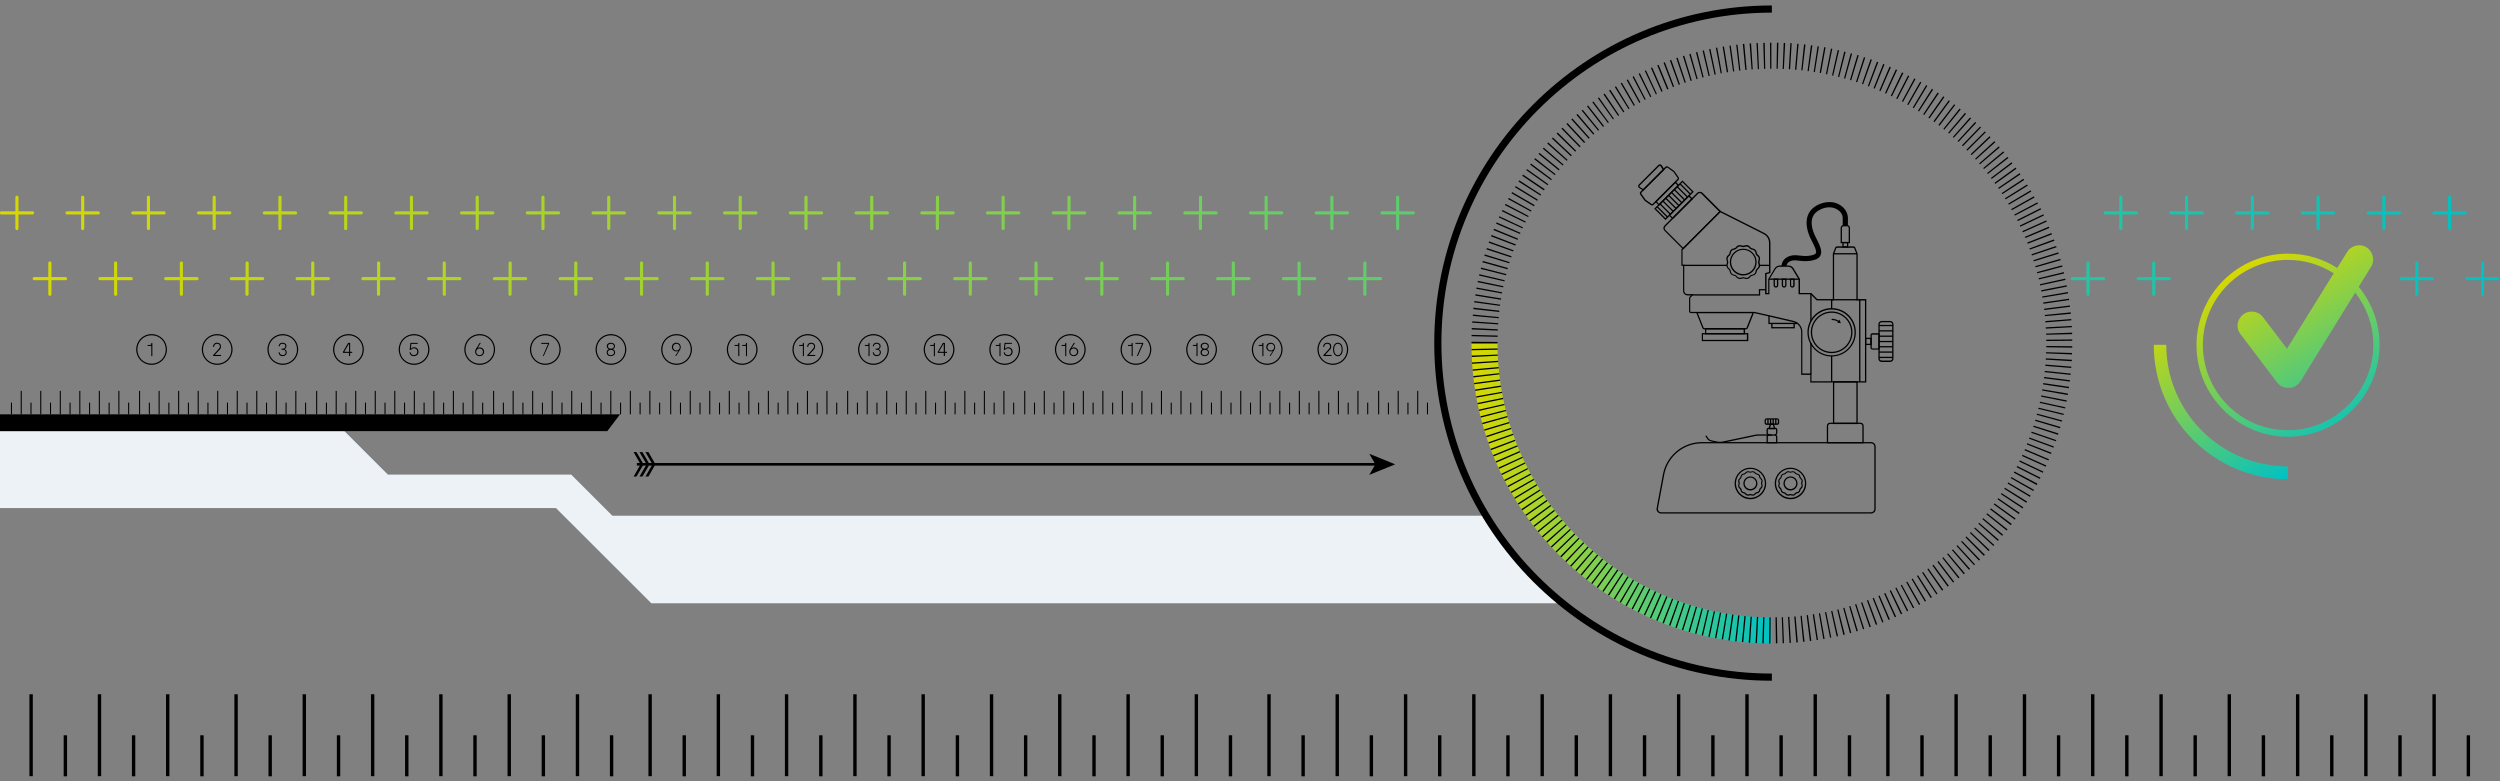 <?xml version="1.0" encoding="UTF-8"?> <svg xmlns="http://www.w3.org/2000/svg" xmlns:xlink="http://www.w3.org/1999/xlink" version="1.1" id="Ebene_1" x="0px" y="0px" viewBox="0 0 1920 600" style="enable-background:new 0 0 1920 600;" xml:space="preserve"><rect x="0" y="0" width="1920" height="600" fill="#808080" stroke="none"/> <style type="text/css"> .st0{fill:#ECF2F6;} .st1{fill:url(#SVGID_1_);} .st2{fill:url(#SVGID_00000121990467117733843540000008519595806977860796_);} .st3{fill:url(#SVGID_00000090263903065501502010000018011616063701682054_);} </style> <polygon class="st0" points="1140.1,396.1 1197.5,463.3 500.2,463.3 427,390.2 -0.2,390.2 -0.2,331.1 264.5,331.1 297.9,364.5 438.7,364.5 470.3,396.1 "></polygon> <g> <path d="M1360.8,4.2v5.5c-139.9,0-253.8,113.9-253.8,253.8c0,139.9,113.9,253.8,253.8,253.8v5.5c-143,0-259.3-116.3-259.3-259.3 C1101.5,120.5,1217.8,4.2,1360.8,4.2z"></path> </g> <g> <linearGradient id="SVGID_1_" gradientUnits="userSpaceOnUse" x1="1130.102" y1="378.814" x2="1360.791" y2="378.814"> <stop offset="0" style="stop-color:#D9D800"></stop> <stop offset="1" style="stop-color:#00C1C3"></stop> </linearGradient> <path class="st1" d="M1360.8,494.2c-61.6,0-119.6-24-163.1-67.6c-43.6-43.6-67.6-101.5-67.6-163.1h20 c0,116.2,94.5,210.7,210.7,210.7V494.2z"></path> <path d="M1359.7,494.2l-1,0l0.2-20l1,0L1359.7,494.2z M1363.9,494.1l-0.3-20l1,0l0.4,20L1363.9,494.1z M1354.5,494.1l-1,0l0.6-20 l1,0L1354.5,494.1z M1369.1,494l-0.7-20l0.9,0l0.8,20L1369.1,494z M1349.3,493.9l-1-0.1l1-20l1,0.1L1349.3,493.9z M1374.4,493.8 l-1.2-20l1-0.1l1.2,20L1374.4,493.8z M1344.1,493.6l-1.1-0.1l1.5-19.9l0.9,0.1L1344.1,493.6z M1379.6,493.4l-1.6-19.9l1-0.1 l1.7,19.9L1379.6,493.4z M1338.8,493.1l-1-0.1l1.9-19.9l1,0.1L1338.8,493.1z M1384.8,492.9l-2-19.9l0.9-0.1l2.2,19.9L1384.8,492.9z M1333.6,492.6l-1-0.1l2.3-19.9l1,0.1L1333.6,492.6z M1390,492.3l-2.5-19.8l1-0.1l2.6,19.8L1390,492.3z M1328.4,491.9l-1-0.1 l2.9-19.8l1,0.1L1328.4,491.9z M1395.2,491.6l-3-19.8l1-0.1l3,19.8L1395.2,491.6z M1323.3,491.1l-1-0.2l3.3-19.7l0.9,0.2 L1323.3,491.1z M1400.3,490.8l-3.4-19.7l0.9-0.2l3.5,19.7L1400.3,490.8z M1318.1,490.2l-1-0.2l3.8-19.6l0.9,0.2L1318.1,490.2z M1405.5,489.8l-3.9-19.6l0.9-0.2l3.9,19.6L1405.5,489.8z M1313,489.2l-1-0.2l4.2-19.6l0.9,0.2L1313,489.2z M1410.6,488.8 l-4.3-19.5l0.9-0.2l4.4,19.5L1410.6,488.8z M1307.9,488.1l-1-0.2l4.6-19.5l0.9,0.2L1307.9,488.1z M1415.7,487.6l-4.7-19.4l0.9-0.2 l4.9,19.4L1415.7,487.6z M1302.8,486.8l-1-0.3l5.1-19.3l0.9,0.2L1302.8,486.8z M1420.8,486.3l-5.2-19.3l0.9-0.3l5.3,19.3 L1420.8,486.3z M1297.8,485.4l-1-0.3l5.6-19.2l0.9,0.3L1297.8,485.4z M1425.8,484.9l-5.6-19.2l0.9-0.3l5.7,19.2L1425.8,484.9z M1292.7,484l-1-0.3l6-19.1l0.9,0.3L1292.7,484z M1430.8,483.3l-6.1-19.1l0.9-0.3l6.1,19L1430.8,483.3z M1287.7,482.3l-1-0.3 l6.4-18.9l0.9,0.3L1287.7,482.3z M1435.8,481.7l-6.5-18.9l0.9-0.3l6.6,18.9L1435.8,481.7z M1282.8,480.6l-1-0.4l6.8-18.8l0.9,0.3 L1282.8,480.6z M1440.7,479.9l-6.9-18.8l0.9-0.3l7,18.7L1440.7,479.9z M1277.8,478.8l-1-0.4l7.3-18.6l0.9,0.3L1277.8,478.8z M1445.6,478.1l-7.4-18.6l0.9-0.4l7.4,18.6L1445.6,478.1z M1273,476.8l-1-0.4l7.7-18.5l0.9,0.4L1273,476.8z M1450.4,476.1 l-7.8-18.4l0.9-0.4l7.9,18.4L1450.4,476.1z M1268.1,474.8l-1-0.4l8.1-18.3l0.9,0.4L1268.1,474.8z M1455.2,474l-8.2-18.2l0.9-0.4 l8.3,18.2L1455.2,474z M1263.4,472.6l-0.9-0.4l8.5-18.1l0.9,0.4L1263.4,472.6z M1459.9,471.8l-8.6-18.1l0.9-0.4l8.7,18 L1459.9,471.8z M1258.6,470.4l-0.9-0.5l8.9-17.9l0.9,0.4L1258.6,470.4z M1464.6,469.5l-9-17.9l0.8-0.4l9.1,17.8L1464.6,469.5z M1254,468l-0.9-0.5l9.3-17.7l0.9,0.4L1254,468z M1469.2,467.1l-9.4-17.6l0.8-0.4l9.5,17.6L1469.2,467.1z M1249.3,465.5l-0.9-0.5 l9.8-17.5l0.8,0.5L1249.3,465.5z M1473.8,464.6l-9.8-17.4l0.8-0.5l9.9,17.4L1473.8,464.6z M1244.8,462.9l-0.9-0.5l10.2-17.2 l0.8,0.5L1244.8,462.9z M1478.3,462l-10.2-17.2l0.8-0.5l10.3,17.2L1478.3,462z M1240.3,460.2l-0.9-0.5l10.5-17l0.8,0.5 L1240.3,460.2z M1482.8,459.3l-10.6-17l0.8-0.5l10.7,16.9L1482.8,459.3z M1235.8,457.4l-0.9-0.6l10.9-16.8l0.8,0.5L1235.8,457.4z M1487.2,456.5l-11-16.7l0.8-0.5l11,16.7L1487.2,456.5z M1231.5,454.5l-0.8-0.6l11.3-16.5l0.8,0.6L1231.5,454.5z M1491.5,453.6 l-11.3-16.5l0.8-0.5l11.4,16.4L1491.5,453.6z M1227.2,451.5l-0.9-0.6l11.7-16.2l0.8,0.5L1227.2,451.5z M1495.8,450.5l-11.7-16.2 l0.8-0.6l11.8,16.2L1495.8,450.5z M1222.9,448.5l-0.8-0.6l12-16l0.8,0.6L1222.9,448.5z M1500,447.4l-12.1-15.9l0.8-0.6l12.1,15.9 L1500,447.4z M1218.8,445.3l-0.8-0.6l12.4-15.7l0.8,0.6L1218.8,445.3z M1504.1,444.2l-12.4-15.7l0.7-0.6l12.5,15.6L1504.1,444.2z M1214.7,442l-0.8-0.7l12.8-15.4l0.7,0.6L1214.7,442z M1508.2,441l-12.8-15.4l0.7-0.6l12.9,15.3L1508.2,441z M1210.7,438.6 l-0.8-0.7l13.1-15.1l0.7,0.6L1210.7,438.6z M1512.2,437.6l-13.1-15.1l0.7-0.6l13.2,15L1512.2,437.6z M1206.7,435.2l-0.8-0.7 l13.5-14.8l0.7,0.6L1206.7,435.2z M1516.1,434.1l-13.5-14.8l0.7-0.6l13.5,14.7L1516.1,434.1z M1202.9,431.7l-0.8-0.7l13.8-14.5 l0.7,0.6L1202.9,431.7z M1519.9,430.5l-13.8-14.5l0.7-0.6l13.9,14.4L1519.9,430.5z M1199.1,428l-0.8-0.8l14.1-14.2l0.7,0.6 L1199.1,428z M1523.6,426.9l-14.1-14.2l0.7-0.7l14.2,14.1L1523.6,426.9z M1195.4,424.3l-0.7-0.7l14.4-13.9l0.7,0.7L1195.4,424.3z M1527.3,423.2l-14.4-13.9l0.6-0.7l14.5,13.8L1527.3,423.2z M1191.8,420.5l-0.7-0.8l14.7-13.5l0.6,0.7L1191.8,420.5z M1530.9,419.3 l-14.7-13.5l0.6-0.7l14.8,13.5L1530.9,419.3z M1188.3,416.7l-0.7-0.8l15-13.2l0.6,0.7L1188.3,416.7z M1534.4,415.4l-15-13.2 l0.6-0.7l15.1,13.1L1534.4,415.4z M1184.9,412.7l-0.7-0.8l15.3-12.9l0.6,0.7L1184.9,412.7z M1537.7,411.5l-15.3-12.9l0.6-0.7 l15.4,12.8L1537.7,411.5z M1181.5,408.7l-0.6-0.8l15.6-12.6l0.6,0.8L1181.5,408.7z M1541.1,407.4l-15.6-12.5l0.6-0.7l15.7,12.4 L1541.1,407.4z M1178.3,404.6l-0.6-0.8l15.8-12.2l0.6,0.8L1178.3,404.6z M1544.3,403.3l-15.9-12.1l0.6-0.8l16,12L1544.3,403.3z M1175.2,400.5l-0.6-0.9l16.1-11.8l0.6,0.8L1175.2,400.5z M1547.4,399.1l-16.2-11.7l0.6-0.8l16.2,11.7L1547.4,399.1z M1172.1,396.2 l-0.6-0.8l16.4-11.5l0.6,0.8L1172.1,396.2z M1550.5,394.8l-16.4-11.4l0.5-0.8l16.5,11.3L1550.5,394.8z M1169.1,391.9l-0.6-0.9 l16.6-11.1l0.5,0.8L1169.1,391.9z M1553.4,390.5l-16.7-11l0.5-0.8l16.7,10.9L1553.4,390.5z M1166.3,387.5l-0.6-0.9l16.9-10.7 l0.5,0.8L1166.3,387.5z M1556.2,386.1l-16.9-10.7l0.5-0.8l17,10.6L1556.2,386.1z M1163.5,383.1l-0.5-0.9l17.1-10.3l0.5,0.8 L1163.5,383.1z M1559,381.6l-17.2-10.3l0.5-0.8l17.2,10.2L1559,381.6z M1160.8,378.6l-0.5-0.9l17.4-9.9l0.5,0.8L1160.8,378.6z M1561.6,377.1l-17.4-9.9l0.5-0.8l17.4,9.8L1561.6,377.1z M1158.3,374.1l-0.5-0.9l17.6-9.5l0.5,0.8L1158.3,374.1z M1564.2,372.5 l-17.6-9.5l0.5-0.9l17.7,9.4L1564.2,372.5z M1155.8,369.5l-0.5-0.9l17.8-9.1l0.4,0.8L1155.8,369.5z M1566.6,367.8l-17.8-9l0.4-0.9 l17.9,9L1566.6,367.8z M1153.5,364.8l-0.5-0.9l18-8.7l0.4,0.8L1153.5,364.8z M1568.9,363.1l-18.1-8.6l0.4-0.9l18.1,8.6 L1568.9,363.1z M1151.3,360.1l-0.4-1l18.2-8.3l0.4,0.8L1151.3,360.1z M1571.1,358.4l-18.2-8.2l0.4-0.9l18.3,8.2L1571.1,358.4z M1149.1,355.3l-0.4-1l18.4-7.9l0.4,0.9L1149.1,355.3z M1573.2,353.6l-18.4-7.8l0.4-0.9l18.4,7.8L1573.2,353.6z M1147.1,350.5 l-0.4-1l18.5-7.5l0.4,0.9L1147.1,350.5z M1575.2,348.7l-18.6-7.4l0.3-0.9l18.6,7.3L1575.2,348.7z M1145.2,345.7l-0.4-1l18.7-7 l0.3,0.9L1145.2,345.7z M1577.1,343.8l-18.8-6.9l0.3-0.9l18.8,6.9L1577.1,343.8z M1143.4,340.7l-0.3-1l18.9-6.6l0.3,0.9 L1143.4,340.7z M1578.9,338.9l-18.9-6.5l0.3-0.9l18.9,6.5L1578.9,338.9z M1141.7,335.8l-0.3-1l19-6.2l0.3,0.9L1141.7,335.8z M1580.5,333.9l-19-6.1l0.3-0.9l19.1,6L1580.5,333.9z M1140.1,330.8l-0.3-1l19.2-5.7l0.3,0.9L1140.1,330.8z M1582.1,328.9 l-19.2-5.7l0.3-0.9l19.2,5.6L1582.1,328.9z M1138.6,325.8l-0.3-1l19.3-5.3l0.3,0.9L1138.6,325.8z M1583.5,323.8l-19.3-5.2l0.3-0.9 l19.3,5.2L1583.5,323.8z M1137.3,320.7l-0.3-1l19.4-4.9l0.2,0.9L1137.3,320.7z M1584.8,318.7l-19.4-4.7l0.2-0.9l19.4,4.7 L1584.8,318.7z M1136,315.6l-0.2-1l19.5-4.4l0.2,0.9L1136,315.6z M1586,313.7l-19.5-4.3l0.2-0.9l19.5,4.3L1586,313.7z M1134.9,310.5l-0.2-1l19.6-4l0.2,1L1134.9,310.5z M1587.1,308.5l-19.6-3.9l0.2-0.9l19.6,3.8L1587.1,308.5z M1133.9,305.4l-0.2-1 l19.7-3.5l0.2,0.9L1133.9,305.4z M1588,303.4l-19.7-3.5l0.2-0.9l19.7,3.3L1588,303.4z M1133,300.2l-0.2-1l19.8-3.1l0.2,1 L1133,300.2z M1588.9,298.2l-19.8-3l0.1-1l19.8,2.9L1588.9,298.2z M1132.2,295.1l-0.1-1l19.8-2.6l0.1,1L1132.2,295.1z M1589.6,293 l-19.8-2.5l0.1-1l19.8,2.5L1589.6,293z M1131.6,289.9l-0.1-1.1l19.9-2.2l0.1,0.9L1131.6,289.9z M1590.2,287.9l-19.9-2.1l0.1-0.9 l19.9,2L1590.2,287.9z M1131.1,284.7l-0.1-1l19.9-1.8l0.1,1L1131.1,284.7z M1590.7,282.6l-19.9-1.6l0.1-1l19.9,1.6L1590.7,282.6z M1130.6,279.4l-0.1-1l20-1.3l0.1,1L1130.6,279.4z M1591.1,277.4l-20-1.2l0.1-1l20,1.1L1591.1,277.4z M1130.3,274.2l0-1.1l20-0.8 l0,0.9L1130.3,274.2z M1591.3,272.2l-20-0.8l0-0.9l20,0.6L1591.3,272.2z M1130.2,269l0-1l20-0.4l0,1L1130.2,269z M1591.5,267 l-20-0.3l0-1l20,0.2L1591.5,267z M1150.1,263.8h-20l0-1.3l20,0.1L1150.1,263.8z M1571.5,261.9l0-1l20-0.2l0,1L1571.5,261.9z M1150.2,258.7l-20-0.5l0-1l20,0.5L1150.2,258.7z M1571.4,257.1l0-0.9l20-0.7l0,1.1L1571.4,257.1z M1150.3,253.9l-20-0.9l0-1.1 l20,1L1150.3,253.9z M1571.2,252.4l-0.1-1l20-1.1l0.1,1L1571.2,252.4z M1150.6,249.1l-20-1.3l0.1-1l20,1.4L1150.6,249.1z M1570.9,247.6l-0.1-1l19.9-1.6l0.1,1L1570.9,247.6z M1151,244.4l-19.9-1.8l0.1-1l19.9,1.9L1151,244.4z M1570.5,242.8l-0.1-0.9 l19.9-2l0.1,1.1L1570.5,242.8z M1151.4,239.6l-19.9-2.2l0.1-1.1l19.9,2.3L1151.4,239.6z M1570,238.1l-0.1-1l19.8-2.5l0.1,1 L1570,238.1z M1152,234.9l-19.8-2.7l0.1-1l19.8,2.8L1152,234.9z M1569.3,233.3l-0.1-1l19.8-2.9l0.1,1L1569.3,233.3z M1152.7,230.2 L1133,227l0.2-1l19.7,3.2L1152.7,230.2z M1568.6,228.6l-0.2-0.9l19.7-3.4l0.2,1L1568.6,228.6z M1153.5,225.4l-19.7-3.6l0.2-1 l19.7,3.7L1153.5,225.4z M1567.8,223.9l-0.2-1l19.6-3.8l0.2,1L1567.8,223.9z M1154.4,220.7l-19.6-4l0.2-1l19.6,4.1L1154.4,220.7z M1566.8,219.2l-0.2-0.9l19.5-4.3l0.2,1L1566.8,219.2z M1155.4,216.1l-19.5-4.5l0.2-1l19.5,4.6L1155.4,216.1z M1565.8,214.6 l-0.2-0.9l19.4-4.7l0.2,1L1565.8,214.6z M1156.6,211.4l-19.4-4.9l0.3-1l19.4,5L1156.6,211.4z M1564.6,209.9l-0.2-0.9l19.3-5.2 l0.3,1L1564.6,209.9z M1157.8,206.8l-19.3-5.4l0.3-1l19.2,5.4L1157.8,206.8z M1563.4,205.3l-0.3-0.9l19.2-5.6l0.3,1L1563.4,205.3z M1159.1,202.2l-19.1-5.8l0.3-1l19.1,5.9L1159.1,202.2z M1562,200.7l-0.3-0.9l19.1-6l0.3,1L1562,200.7z M1160.6,197.7l-19-6.2 l0.3-1l19,6.3L1160.6,197.7z M1560.5,196.2l-0.3-0.9l18.9-6.4l0.3,1L1560.5,196.2z M1162.1,193.1l-18.8-6.7l0.3-1l18.8,6.8 L1162.1,193.1z M1558.9,191.7l-0.3-0.9l18.8-6.9l0.4,1L1558.9,191.7z M1163.8,188.6l-18.7-7.1l0.4-1l18.7,7.2L1163.8,188.6z M1557.3,187.2l-0.4-0.9l18.6-7.3l0.4,1L1557.3,187.2z M1165.5,184.2l-18.5-7.5l0.4-1l18.5,7.6L1165.5,184.2z M1555.5,182.8 l-0.4-0.9l18.4-7.8l0.4,1L1555.5,182.8z M1167.4,179.7l-18.4-7.9l0.4-1l18.3,8L1167.4,179.7z M1553.6,178.4l-0.4-0.9l18.3-8.2 l0.4,0.9L1553.6,178.4z M1169.3,175.4l-18.2-8.4l0.4-0.9l18.1,8.5L1169.3,175.4z M1551.6,174.1l-0.4-0.9l18.1-8.6l0.4,0.9 L1551.6,174.1z M1171.4,171l-18-8.8l0.5-0.9l17.9,8.9L1171.4,171z M1549.6,169.8l-0.4-0.9l17.9-9l0.5,0.9L1549.6,169.8z M1173.6,166.7l-17.8-9.2l0.5-0.9l17.7,9.3L1173.6,166.7z M1547.4,165.6l-0.4-0.8l17.7-9.4l0.5,0.9L1547.4,165.6z M1175.8,162.5 l-17.6-9.6l0.5-0.9l17.5,9.7L1175.8,162.5z M1545.1,161.4l-0.5-0.8l17.4-9.8l0.5,0.9L1545.1,161.4z M1178.1,158.4l-17.3-10l0.5-0.9 l17.3,10L1178.1,158.4z M1542.8,157.2l-0.5-0.8l17.2-10.2l0.5,0.9L1542.8,157.2z M1180.6,154.2l-17.1-10.4l0.5-0.9l17.1,10.5 L1180.6,154.2z M1540.3,153.1l-0.5-0.8l17-10.6l0.5,0.9L1540.3,153.1z M1183.1,150.2l-16.9-10.8l0.6-0.9l16.8,10.9L1183.1,150.2z M1537.8,149.1l-0.5-0.8l16.7-11l0.6,0.9L1537.8,149.1z M1185.7,146.2l-16.6-11.2l0.6-0.9l16.6,11.2L1185.7,146.2z M1535.1,145.1 l-0.5-0.8l16.5-11.3l0.6,0.9L1535.1,145.1z M1188.5,142.2l-16.3-11.5l0.6-0.8l16.3,11.6L1188.5,142.2z M1532.4,141.2l-0.6-0.8 l16.2-11.7l0.6,0.9L1532.4,141.2z M1191.3,138.4l-16.1-11.9l0.6-0.9l16,12L1191.3,138.4z M1529.6,137.4l-0.6-0.7l15.9-12.1l0.6,0.9 L1529.6,137.4z M1194.1,134.5l-15.8-12.2l0.7-0.8l15.7,12.3L1194.1,134.5z M1526.7,133.6l-0.6-0.7l15.7-12.4l0.7,0.8L1526.7,133.6z M1197.1,130.8l-15.5-12.6l0.7-0.8l15.5,12.7L1197.1,130.8z M1523.7,129.8l-0.6-0.7l15.4-12.8l0.7,0.8L1523.7,129.8z M1200.2,127.1 l-15.3-12.9l0.7-0.8l15.2,13L1200.2,127.1z M1520.6,126.2l-0.6-0.7l15.1-13.1l0.7,0.8L1520.6,126.2z M1203.3,123.5l-15-13.3 l0.7-0.8l14.9,13.4L1203.3,123.5z M1517.5,122.6l-0.6-0.7l14.8-13.5l0.7,0.8L1517.5,122.6z M1206.5,120l-14.6-13.6l0.7-0.8 l14.6,13.7L1206.5,120z M1514.2,119.1l-0.7-0.7l14.5-13.8l0.7,0.8L1514.2,119.1z M1209.8,116.5l-14.3-13.9l0.8-0.8l14.2,14 L1209.8,116.5z M1510.9,115.7l-0.7-0.7l14.2-14.1l0.7,0.7L1510.9,115.7z M1213.2,113.1l-14-14.3l0.8-0.7l13.9,14.3L1213.2,113.1z M1507.5,112.3l-0.7-0.7l13.9-14.4l0.7,0.7L1507.5,112.3z M1216.6,109.8L1203,95.2l0.8-0.7l13.6,14.6L1216.6,109.8z M1504.1,109 l-0.7-0.6l13.5-14.7l0.8,0.7L1504.1,109z M1220.2,106.6l-13.4-14.9l0.8-0.7l13.3,14.9L1220.2,106.6z M1500.5,105.8l-0.7-0.6 l13.2-15l0.8,0.7L1500.5,105.8z M1223.7,103.4l-13-15.2l0.8-0.7l12.9,15.2L1223.7,103.4z M1496.9,102.6l-0.7-0.6l12.9-15.3l0.8,0.7 L1496.9,102.6z M1227.4,100.4l-12.7-15.5l0.8-0.6l12.6,15.5L1227.4,100.4z M1493.2,99.6l-0.7-0.6l12.5-15.6l0.8,0.7L1493.2,99.6z M1231.1,97.4l-12.3-15.8l0.8-0.6l12.3,15.8L1231.1,97.4z M1489.5,96.6l-0.8-0.6l12.1-15.9l0.8,0.6L1489.5,96.6z M1234.9,94.5 l-12-16l0.8-0.6l11.9,16.1L1234.9,94.5z M1485.7,93.8l-0.8-0.6l11.8-16.2l0.8,0.6L1485.7,93.8z M1238.8,91.7l-11.6-16.3l0.8-0.6 l11.5,16.4L1238.8,91.7z M1481.8,91l-0.8-0.6l11.4-16.4l0.9,0.6L1481.8,91z M1242.7,89l-11.2-16.5l0.9-0.6l11.1,16.6L1242.7,89z M1477.8,88.3l-0.8-0.5l11.1-16.7l0.9,0.6L1477.8,88.3z M1246.7,86.3l-10.9-16.8l0.9-0.6l10.8,16.9L1246.7,86.3z M1473.8,85.6 l-0.8-0.5l10.7-16.9l0.9,0.6L1473.8,85.6z M1250.7,83.8l-10.5-17l0.9-0.5l10.4,17.1L1250.7,83.8z M1469.8,83.1l-0.8-0.5l10.3-17.2 l0.9,0.5L1469.8,83.1z M1254.8,81.3l-10.1-17.3l0.9-0.5l10,17.3L1254.8,81.3z M1465.6,80.7l-0.8-0.5l9.9-17.4l0.9,0.5L1465.6,80.7z M1259,79l-9.7-17.5l0.9-0.5l9.6,17.5L1259,79z M1461.5,78.3l-0.8-0.5l9.5-17.6l0.9,0.5L1461.5,78.3z M1263.1,76.7l-9.3-17.7 l0.9-0.5l9.2,17.8L1263.1,76.7z M1457.2,76.1l-0.9-0.4l9.1-17.8l0.9,0.5L1457.2,76.1z M1267.4,74.6l-8.9-17.9l0.9-0.5l8.8,18 L1267.4,74.6z M1453,74l-0.9-0.4l8.7-18l1,0.5L1453,74z M1271.7,72.5l-8.5-18.1l0.9-0.4l8.4,18.2L1271.7,72.5z M1448.6,71.9 l-0.9-0.4l8.3-18.2l1,0.4L1448.6,71.9z M1276,70.5l-8.1-18.3l1-0.4l8,18.3L1276,70.5z M1444.2,70l-0.9-0.4l7.9-18.4l1,0.4 L1444.2,70z M1280.4,68.7l-7.6-18.5l1-0.4l7.6,18.5L1280.4,68.7z M1439.8,68.1l-0.9-0.4l7.4-18.6l1,0.4L1439.8,68.1z M1284.8,66.9 l-7.2-18.7l1-0.4l7.1,18.7L1284.8,66.9z M1435.4,66.4l-0.9-0.3l7-18.7l1,0.4L1435.4,66.4z M1289.3,65.2l-6.8-18.8l1-0.4l6.7,18.8 L1289.3,65.2z M1430.9,64.7l-0.9-0.3l6.6-18.9l1,0.3L1430.9,64.7z M1293.8,63.6l-6.4-19l1-0.3l6.3,19L1293.8,63.6z M1426.3,63.2 l-0.9-0.3l6.1-19l1,0.3L1426.3,63.2z M1298.4,62.2l-5.9-19.1l1-0.3l5.8,19.1L1298.4,62.2z M1421.7,61.7l-0.9-0.3l5.7-19.2l1,0.3 L1421.7,61.7z M1302.9,60.8l-5.5-19.2l1-0.3l5.4,19.3L1302.9,60.8z M1417.1,60.4l-0.9-0.2l5.2-19.3l1,0.3L1417.1,60.4z M1307.5,59.6l-5-19.4l1-0.3l4.9,19.4L1307.5,59.6z M1412.5,59.2l-0.9-0.2l4.8-19.4l1,0.3L1412.5,59.2z M1312.2,58.4l-4.6-19.5 l1-0.2l4.5,19.5L1312.2,58.4z M1407.9,58.1l-0.9-0.2l4.4-19.5l1,0.2L1407.9,58.1z M1316.8,57.4l-4.2-19.6l1-0.2l4.1,19.6 L1316.8,57.4z M1403.2,57.1l-0.9-0.2l3.9-19.6l1,0.2L1403.2,57.1z M1321.5,56.4l-3.7-19.7l1-0.2l3.6,19.7L1321.5,56.4z M1398.5,56.1l-1-0.2l3.5-19.7l1,0.2L1398.5,56.1z M1326.2,55.6l-3.2-19.7l1-0.2l3.2,19.7L1326.2,55.6z M1393.8,55.4l-0.9-0.1 l3-19.8l1,0.2L1393.8,55.4z M1331,54.9l-2.8-19.8l1-0.1l2.7,19.8L1331,54.9z M1389.1,54.7l-0.9-0.1l2.6-19.8l1.1,0.1L1389.1,54.7z M1335.7,54.3l-2.3-19.9l1-0.1l2.2,19.9L1335.7,54.3z M1384.3,54.1l-0.9-0.1l2.1-19.9l1.1,0.1L1384.3,54.1z M1340.4,53.7l-1.9-19.9 l1.1-0.1l1.8,19.9L1340.4,53.7z M1379.6,53.6l-1-0.1l1.7-19.9l1,0.1L1379.6,53.6z M1345.2,53.3l-1.5-19.9l1.1-0.1l1.3,20 L1345.2,53.3z M1374.8,53.2l-1-0.1l1.2-20l1,0.1L1374.8,53.2z M1350,53.1l-1-20l1,0l0.9,20L1350,53.1z M1370,53l-0.9,0l0.8-20 l1.1,0L1370,53z M1354.8,52.9l-0.6-20l1.1,0l0.4,20L1354.8,52.9z M1365.3,52.8l-0.9,0l0.3-20l1.1,0L1365.3,52.8z M1359.5,52.8 l-0.1-20l1,0l0,20L1359.5,52.8z"></path> </g> <g> <g> <rect x="1763.3" y="533.2" width="2.6" height="62.9"></rect> <rect x="1789.5" y="564.7" width="2.6" height="31.5"></rect> <rect x="1815.7" y="533.2" width="2.6" height="62.9"></rect> <rect x="1841.9" y="564.7" width="2.6" height="31.5"></rect> <rect x="1868.1" y="533.2" width="2.6" height="62.9"></rect> <rect x="1894.4" y="564.7" width="2.6" height="31.5"></rect> <rect x="1605.9" y="533.2" width="2.6" height="62.9"></rect> <rect x="1632.1" y="564.7" width="2.6" height="31.5"></rect> <rect x="1658.4" y="533.2" width="2.6" height="62.9"></rect> <rect x="1684.6" y="564.7" width="2.6" height="31.5"></rect> <rect x="1710.8" y="533.2" width="2.6" height="62.9"></rect> <rect x="1737" y="564.7" width="2.6" height="31.5"></rect> <rect x="1448.6" y="533.2" width="2.6" height="62.9"></rect> <rect x="1474.8" y="564.7" width="2.6" height="31.5"></rect> <rect x="1501" y="533.2" width="2.6" height="62.9"></rect> <rect x="1527.2" y="564.7" width="2.6" height="31.5"></rect> <rect x="1553.5" y="533.2" width="2.6" height="62.9"></rect> <rect x="1579.7" y="564.7" width="2.6" height="31.5"></rect> </g> <g> <rect x="1287.9" y="533.2" width="2.6" height="62.9"></rect> <rect x="1314.2" y="564.7" width="2.6" height="31.5"></rect> <rect x="1340.4" y="533.2" width="2.6" height="62.9"></rect> <rect x="1366.6" y="564.7" width="2.6" height="31.5"></rect> <rect x="1392.8" y="533.2" width="2.6" height="62.9"></rect> <rect x="1419.1" y="564.7" width="2.6" height="31.5"></rect> <rect x="1130.6" y="533.2" width="2.6" height="62.9"></rect> <rect x="1156.8" y="564.7" width="2.6" height="31.5"></rect> <rect x="1183.1" y="533.2" width="2.6" height="62.9"></rect> <rect x="1209.3" y="564.7" width="2.6" height="31.5"></rect> <rect x="1235.5" y="533.2" width="2.6" height="62.9"></rect> <rect x="1261.7" y="564.7" width="2.6" height="31.5"></rect> <polyline points="975.9,585.2 975.9,533.2 973.3,533.2 973.3,596.1 975.9,596.1 975.9,585.2 "></polyline> <rect x="999.5" y="564.7" width="2.6" height="31.5"></rect> <rect x="1025.7" y="533.2" width="2.6" height="62.9"></rect> <rect x="1051.9" y="564.7" width="2.6" height="31.5"></rect> <rect x="1078.2" y="533.2" width="2.6" height="62.9"></rect> <rect x="1104.4" y="564.7" width="2.6" height="31.5"></rect> </g> <g> <rect x="812.6" y="533.2" width="2.6" height="62.9"></rect> <rect x="838.9" y="564.7" width="2.6" height="31.5"></rect> <rect x="865.1" y="533.2" width="2.6" height="62.9"></rect> <rect x="891.3" y="564.7" width="2.6" height="31.5"></rect> <rect x="917.5" y="533.2" width="2.6" height="62.9"></rect> <rect x="943.7" y="564.7" width="2.6" height="31.5"></rect> <rect x="655.3" y="533.2" width="2.6" height="62.9"></rect> <rect x="681.5" y="564.7" width="2.6" height="31.5"></rect> <rect x="707.7" y="533.2" width="2.6" height="62.9"></rect> <rect x="734" y="564.7" width="2.6" height="31.5"></rect> <rect x="760.2" y="533.2" width="2.6" height="62.9"></rect> <rect x="786.4" y="564.7" width="2.6" height="31.5"></rect> <rect x="498" y="533.2" width="2.6" height="62.9"></rect> <rect x="524.2" y="564.7" width="2.6" height="31.5"></rect> <rect x="550.4" y="533.2" width="2.6" height="62.9"></rect> <rect x="576.6" y="564.7" width="2.6" height="31.5"></rect> <rect x="602.8" y="533.2" width="2.6" height="62.9"></rect> <rect x="629.1" y="564.7" width="2.6" height="31.5"></rect> </g> <g> <rect x="337.3" y="533.2" width="2.6" height="62.9"></rect> <rect x="363.5" y="564.7" width="2.6" height="31.5"></rect> <rect x="389.8" y="533.2" width="2.6" height="62.9"></rect> <rect x="416" y="564.7" width="2.6" height="31.5"></rect> <rect x="442.2" y="533.2" width="2.6" height="62.9"></rect> <rect x="468.4" y="564.7" width="2.6" height="31.5"></rect> <rect x="180" y="533.2" width="2.6" height="62.9"></rect> <rect x="206.2" y="564.7" width="2.6" height="31.5"></rect> <rect x="232.4" y="533.2" width="2.6" height="62.9"></rect> <rect x="258.7" y="564.7" width="2.6" height="31.5"></rect> <rect x="284.9" y="533.2" width="2.6" height="62.9"></rect> <rect x="311.1" y="564.7" width="2.6" height="31.5"></rect> <rect x="22.6" y="533.2" width="2.6" height="62.9"></rect> <rect x="48.9" y="564.7" width="2.6" height="31.5"></rect> <rect x="75.1" y="533.2" width="2.6" height="62.9"></rect> <rect x="101.3" y="564.7" width="2.6" height="31.5"></rect> <rect x="127.5" y="533.2" width="2.6" height="62.9"></rect> <rect x="153.8" y="564.7" width="2.6" height="31.5"></rect> </g> </g> <g> <g> <rect x="1058.4" y="300.2" width="0.8" height="18"></rect> <rect x="1065.9" y="309.2" width="0.8" height="9"></rect> <rect x="1073.4" y="300.2" width="0.8" height="18"></rect> <rect x="1080.9" y="309.2" width="0.8" height="9"></rect> <rect x="1088.4" y="300.2" width="0.8" height="18"></rect> <rect x="1095.9" y="309.2" width="0.8" height="9"></rect> </g> <g> <rect x="1012.5" y="300.2" width="0.8" height="18"></rect> <rect x="1020" y="309.2" width="0.8" height="9"></rect> <rect x="1027.5" y="300.2" width="0.8" height="18"></rect> <rect x="1035" y="309.2" width="0.8" height="9"></rect> <rect x="1042.5" y="300.2" width="0.8" height="18"></rect> <rect x="1050" y="309.2" width="0.8" height="9"></rect> <rect x="967.5" y="300.2" width="0.8" height="18"></rect> <rect x="975" y="309.2" width="0.8" height="9"></rect> <rect x="982.5" y="300.2" width="0.8" height="18"></rect> <rect x="990" y="309.2" width="0.8" height="9"></rect> <rect x="997.5" y="300.2" width="0.8" height="18"></rect> <rect x="1005" y="309.2" width="0.8" height="9"></rect> <rect x="922.5" y="300.2" width="0.8" height="18"></rect> <rect x="930" y="309.2" width="0.8" height="9"></rect> <rect x="937.5" y="300.2" width="0.8" height="18"></rect> <rect x="945" y="309.2" width="0.8" height="9"></rect> <rect x="952.5" y="300.2" width="0.8" height="18"></rect> <rect x="960" y="309.2" width="0.8" height="9"></rect> </g> <g> <rect x="876.6" y="300.2" width="0.8" height="18"></rect> <rect x="884.1" y="309.2" width="0.8" height="9"></rect> <rect x="891.6" y="300.2" width="0.8" height="18"></rect> <rect x="899.1" y="309.2" width="0.8" height="9"></rect> <rect x="906.6" y="300.2" width="0.8" height="18"></rect> <rect x="914.1" y="309.2" width="0.8" height="9"></rect> <rect x="831.6" y="300.2" width="0.8" height="18"></rect> <rect x="839.1" y="309.2" width="0.8" height="9"></rect> <rect x="846.6" y="300.2" width="0.8" height="18"></rect> <rect x="854.1" y="309.2" width="0.8" height="9"></rect> <rect x="861.6" y="300.2" width="0.8" height="18"></rect> <rect x="869.1" y="309.2" width="0.8" height="9"></rect> <rect x="786.6" y="300.2" width="0.8" height="18"></rect> <rect x="794.1" y="309.2" width="0.8" height="9"></rect> <rect x="801.6" y="300.2" width="0.8" height="18"></rect> <rect x="809.1" y="309.2" width="0.8" height="9"></rect> <rect x="816.6" y="300.2" width="0.8" height="18"></rect> <rect x="824.1" y="309.2" width="0.8" height="9"></rect> </g> <g> <rect x="740.6" y="300.2" width="0.8" height="18"></rect> <rect x="748.1" y="309.2" width="0.8" height="9"></rect> <rect x="755.6" y="300.2" width="0.8" height="18"></rect> <rect x="763.1" y="309.2" width="0.8" height="9"></rect> <rect x="770.6" y="300.2" width="0.8" height="18"></rect> <rect x="778.1" y="309.2" width="0.8" height="9"></rect> <rect x="695.6" y="300.2" width="0.8" height="18"></rect> <rect x="703.1" y="309.2" width="0.8" height="9"></rect> <rect x="710.6" y="300.2" width="0.8" height="18"></rect> <rect x="718.1" y="309.2" width="0.8" height="9"></rect> <rect x="725.6" y="300.2" width="0.8" height="18"></rect> <rect x="733.1" y="309.2" width="0.8" height="9"></rect> <rect x="650.6" y="300.2" width="0.8" height="18"></rect> <rect x="658.1" y="309.2" width="0.8" height="9"></rect> <rect x="665.6" y="300.2" width="0.8" height="18"></rect> <rect x="673.1" y="309.2" width="0.8" height="9"></rect> <rect x="680.6" y="300.2" width="0.8" height="18"></rect> <rect x="688.1" y="309.2" width="0.8" height="9"></rect> </g> <g> <rect x="604.7" y="300.2" width="0.8" height="18"></rect> <rect x="612.2" y="309.2" width="0.8" height="9"></rect> <rect x="619.7" y="300.2" width="0.8" height="18"></rect> <rect x="627.2" y="309.2" width="0.8" height="9"></rect> <rect x="634.7" y="300.2" width="0.8" height="18"></rect> <rect x="642.2" y="309.2" width="0.8" height="9"></rect> <rect x="559.7" y="300.2" width="0.8" height="18"></rect> <rect x="567.2" y="309.2" width="0.8" height="9"></rect> <rect x="574.7" y="300.2" width="0.8" height="18"></rect> <rect x="582.2" y="309.2" width="0.8" height="9"></rect> <rect x="589.7" y="300.2" width="0.8" height="18"></rect> <rect x="597.2" y="309.2" width="0.8" height="9"></rect> <rect x="514.7" y="300.2" width="0.8" height="18"></rect> <rect x="522.2" y="309.2" width="0.8" height="9"></rect> <rect x="529.7" y="300.2" width="0.8" height="18"></rect> <rect x="537.2" y="309.2" width="0.8" height="9"></rect> <rect x="544.7" y="300.2" width="0.8" height="18"></rect> <rect x="552.2" y="309.2" width="0.8" height="9"></rect> </g> <g> <rect x="468.7" y="300.2" width="0.8" height="18"></rect> <rect x="476.2" y="309.2" width="0.8" height="9"></rect> <rect x="483.7" y="300.2" width="0.8" height="18"></rect> <rect x="491.2" y="309.2" width="0.8" height="9"></rect> <rect x="498.7" y="300.2" width="0.8" height="18"></rect> <rect x="506.2" y="309.2" width="0.8" height="9"></rect> <rect x="423.7" y="300.2" width="0.8" height="18"></rect> <rect x="431.2" y="309.2" width="0.8" height="9"></rect> <rect x="438.7" y="300.2" width="0.8" height="18"></rect> <rect x="446.2" y="309.2" width="0.8" height="9"></rect> <rect x="453.7" y="300.2" width="0.8" height="18"></rect> <rect x="461.2" y="309.2" width="0.8" height="9"></rect> <rect x="378.7" y="300.2" width="0.8" height="18"></rect> <rect x="386.2" y="309.2" width="0.8" height="9"></rect> <rect x="393.7" y="300.2" width="0.8" height="18"></rect> <rect x="401.2" y="309.2" width="0.8" height="9"></rect> <rect x="408.7" y="300.2" width="0.8" height="18"></rect> <rect x="416.2" y="309.2" width="0.8" height="9"></rect> </g> <g> <rect x="332.8" y="300.2" width="0.8" height="18"></rect> <rect x="340.3" y="309.2" width="0.8" height="9"></rect> <rect x="347.8" y="300.2" width="0.8" height="18"></rect> <rect x="355.3" y="309.2" width="0.8" height="9"></rect> <rect x="362.8" y="300.2" width="0.8" height="18"></rect> <rect x="370.3" y="309.2" width="0.8" height="9"></rect> <rect x="287.8" y="300.2" width="0.8" height="18"></rect> <rect x="295.3" y="309.2" width="0.8" height="9"></rect> <rect x="302.8" y="300.2" width="0.8" height="18"></rect> <rect x="310.3" y="309.2" width="0.8" height="9"></rect> <rect x="317.8" y="300.2" width="0.8" height="18"></rect> <rect x="325.3" y="309.2" width="0.8" height="9"></rect> <rect x="242.8" y="300.2" width="0.8" height="18"></rect> <rect x="250.3" y="309.2" width="0.8" height="9"></rect> <rect x="257.8" y="300.2" width="0.8" height="18"></rect> <rect x="265.3" y="309.2" width="0.8" height="9"></rect> <rect x="272.8" y="300.2" width="0.8" height="18"></rect> <rect x="280.3" y="309.2" width="0.8" height="9"></rect> </g> <g> <rect x="196.8" y="300.2" width="0.8" height="18"></rect> <rect x="204.3" y="309.2" width="0.8" height="9"></rect> <rect x="211.8" y="300.2" width="0.8" height="18"></rect> <rect x="219.3" y="309.2" width="0.8" height="9"></rect> <rect x="226.8" y="300.2" width="0.8" height="18"></rect> <rect x="234.3" y="309.2" width="0.8" height="9"></rect> <rect x="151.8" y="300.2" width="0.8" height="18"></rect> <rect x="159.3" y="309.2" width="0.8" height="9"></rect> <rect x="166.8" y="300.2" width="0.8" height="18"></rect> <rect x="174.3" y="309.2" width="0.8" height="9"></rect> <rect x="181.8" y="300.2" width="0.8" height="18"></rect> <rect x="189.3" y="309.2" width="0.8" height="9"></rect> <rect x="106.8" y="300.2" width="0.8" height="18"></rect> <rect x="114.3" y="309.2" width="0.8" height="9"></rect> <rect x="121.8" y="300.2" width="0.8" height="18"></rect> <rect x="129.3" y="309.2" width="0.8" height="9"></rect> <rect x="136.8" y="300.2" width="0.8" height="18"></rect> <rect x="144.3" y="309.2" width="0.8" height="9"></rect> </g> <g> <rect x="60.9" y="300.2" width="0.8" height="18"></rect> <rect x="68.4" y="309.2" width="0.8" height="9"></rect> <rect x="75.9" y="300.2" width="0.8" height="18"></rect> <rect x="83.4" y="309.2" width="0.8" height="9"></rect> <rect x="90.9" y="300.2" width="0.8" height="18"></rect> <rect x="98.4" y="309.2" width="0.8" height="9"></rect> <rect x="15.9" y="300.2" width="0.8" height="18"></rect> <rect x="23.4" y="309.2" width="0.8" height="9"></rect> <rect x="30.9" y="300.2" width="0.8" height="18"></rect> <rect x="38.4" y="309.2" width="0.8" height="9"></rect> <rect x="45.9" y="300.2" width="0.8" height="18"></rect> <rect x="53.4" y="309.2" width="0.8" height="9"></rect> <rect x="8.4" y="309.2" width="0.8" height="9"></rect> </g> </g> <polygon points="466.4,331.1 -0.2,331.1 -0.2,318.2 476.2,318.2 "></polygon> <linearGradient id="SVGID_00000089541651632683652420000013050372042159070133_" gradientUnits="userSpaceOnUse" x1="1716.814" y1="207.126" x2="1796.608" y2="345.334"> <stop offset="0" style="stop-color:#D9D800"></stop> <stop offset="1" style="stop-color:#00C1C3"></stop> </linearGradient> <path style="fill:url(#SVGID_00000089541651632683652420000013050372042159070133_);" d="M1757.2,358.2v9.9 c-56.8,0-103.1-46.2-103.1-103.3h9.6C1663.7,316.3,1705.6,358.2,1757.2,358.2z M1827.5,264.8c0,38.8-31.6,70.6-70.3,70.6 s-70.3-31.6-70.3-70.3s31.6-70.3,70.3-70.3c13.9,0,26.9,4,37.8,11l7.7-12.4c3.1-5.1,10.1-6.5,14.9-3.4c4.8,3.1,6.5,10.1,3.4,14.9 l-9.5,15.4C1821.5,232.4,1827.5,247.9,1827.5,264.8z M1822.7,264.8c0-15.1-5.2-29-13.9-40.1l-42,68.1c-1.9,2.9-5.3,5.1-8.7,5.1 c-0.2,0-0.2,0-0.7,0c-3.4,0-6.5-1.4-8.7-4.3l-27.9-36.9c-3.9-4.6-2.9-11.6,2.2-15.4c4.6-3.4,11.6-2.4,14.9,2.2l18.5,24.3l35.9-57.9 c-10.2-6.5-22.3-10.3-35.2-10.3c-35.9,0-65.3,29.1-65.3,65.3c0,36.1,29.1,65.5,65.3,65.5S1822.7,300.7,1822.7,264.8z"></path> <g> <path d="M104.6,268.4c0-6.6,5.2-11.8,11.8-11.8s11.8,5.2,11.8,11.8c0,6.6-5.2,11.8-11.8,11.8S104.6,275,104.6,268.4z M127.3,268.4 c0-6.2-4.8-10.9-10.9-10.9s-10.9,4.8-10.9,10.9c0,6.2,4.8,10.9,10.9,10.9S127.3,274.5,127.3,268.4z M116.2,273.4v-7.7h-2.8v-0.8h2 c0.6,0,0.8-0.3,0.8-0.8v-0.7h0.8v10.1H116.2z"></path> <path d="M155,268.4c0-6.6,5.2-11.8,11.8-11.8s11.8,5.2,11.8,11.8c0,6.6-5.2,11.8-11.8,11.8S155,275,155,268.4z M177.7,268.4 c0-6.2-4.8-10.9-10.9-10.9c-6.2,0-10.9,4.8-10.9,10.9c0,6.2,4.8,10.9,10.9,10.9C172.9,279.3,177.7,274.5,177.7,268.4z M163.7,273.4 v-0.7l4-4.4c0.8-0.9,1.2-1.4,1.2-2.3c0-1.1-0.8-2-2.2-2c-1.3,0-2.3,0.9-2.3,2.4h-0.8c0-1.9,1.3-3.2,3.1-3.2s3,1.1,3,2.9 c0,1.3-0.5,2-1.4,2.9l-3.3,3.5v0.1h4.8v0.8H163.7z"></path> <path d="M205.4,268.4c0-6.6,5.2-11.8,11.8-11.8s11.8,5.2,11.8,11.8c0,6.6-5.2,11.8-11.8,11.8S205.4,275,205.4,268.4z M228.1,268.4 c0-6.2-4.8-10.9-10.9-10.9s-10.9,4.8-10.9,10.9c0,6.2,4.8,10.9,10.9,10.9S228.1,274.5,228.1,268.4z M214,270.6h0.8 c0,1.2,0.9,2.1,2.3,2.1s2.3-0.8,2.3-2.1c0-1.3-0.9-2-2.4-2h-0.8v-0.8h0.8c1.2,0,2.2-0.7,2.2-1.9c0-1.2-0.9-1.9-2.2-1.9 c-1.4,0-2.2,0.9-2.2,2h-0.8c0-1.5,1.1-2.8,3-2.8c1.8,0,3,1,3,2.7c0,0.9-0.5,1.8-1.5,2.2v0.1c1,0.4,1.7,1.2,1.7,2.4 c0,1.7-1.3,2.9-3.2,2.9C215.3,273.6,214,272.3,214,270.6z"></path> <path d="M255.8,268.4c0-6.6,5.2-11.8,11.8-11.8s11.8,5.2,11.8,11.8c0,6.6-5.2,11.8-11.8,11.8S255.8,275,255.8,268.4z M278.5,268.4 c0-6.2-4.8-10.9-10.9-10.9s-10.9,4.8-10.9,10.9c0,6.2,4.8,10.9,10.9,10.9S278.5,274.5,278.5,268.4z M268,273.4V271h-4.6v-0.8l4-6.9 h1.5v6.9h1.6v0.8h-1.6v2.4H268z M264.5,270.2h3.6v-5.9h-0.3l-3.3,5.7V270.2z"></path> <path d="M306.2,268.4c0-6.6,5.2-11.8,11.8-11.8s11.8,5.2,11.8,11.8c0,6.6-5.2,11.8-11.8,11.8S306.2,275,306.2,268.4z M328.9,268.4 c0-6.2-4.8-10.9-10.9-10.9c-6.2,0-10.9,4.8-10.9,10.9c0,6.2,4.8,10.9,10.9,10.9C324.1,279.3,328.9,274.5,328.9,268.4z M314.5,270.6 h0.8c0.3,1.4,1.2,2.1,2.6,2.1c1.5,0,2.6-1,2.6-2.6c0-1.6-1.1-2.6-2.6-2.6c-0.9,0-1.6,0.4-2.2,1.2h-1.1l0.6-5.4h5.6v0.8h-4.9 l-0.4,3.8h0.1c0.6-0.7,1.3-1.2,2.4-1.2c1.9,0,3.4,1.4,3.4,3.4c0,2-1.4,3.4-3.4,3.4C316.1,273.6,314.8,272.5,314.5,270.6z"></path> <path d="M356.6,268.4c0-6.6,5.2-11.8,11.8-11.8s11.8,5.2,11.8,11.8c0,6.6-5.2,11.8-11.8,11.8S356.6,275,356.6,268.4z M379.3,268.4 c0-6.2-4.8-10.9-10.9-10.9s-10.9,4.8-10.9,10.9c0,6.2,4.8,10.9,10.9,10.9S379.3,274.5,379.3,268.4z M364.9,270.2 c0-0.7,0.1-1.5,0.6-2.2l2.9-4.7h0.9l-2.5,3.9h0.1c0.5-0.3,1-0.4,1.5-0.4c1.9,0,3.4,1.5,3.4,3.3c0,1.9-1.5,3.4-3.4,3.4 C366.4,273.6,364.9,272,364.9,270.2z M370.9,270.2c0-1.5-1.2-2.6-2.6-2.6c-1.4,0-2.6,1.1-2.6,2.6c0,1.5,1.1,2.6,2.6,2.6 C369.8,272.7,370.9,271.7,370.9,270.2z"></path> <path d="M407,268.4c0-6.6,5.2-11.8,11.8-11.8s11.8,5.2,11.8,11.8c0,6.6-5.2,11.8-11.8,11.8S407,275,407,268.4z M429.7,268.4 c0-6.2-4.8-10.9-10.9-10.9c-6.2,0-10.9,4.8-10.9,10.9c0,6.2,4.8,10.9,10.9,10.9C424.9,279.3,429.7,274.5,429.7,268.4z M416.9,273.4 l4-9.3h-5.2v-0.8h6v0.8l-4.1,9.3H416.9z"></path> <path d="M457.4,268.4c0-6.6,5.2-11.8,11.8-11.8s11.8,5.2,11.8,11.8c0,6.6-5.2,11.8-11.8,11.8S457.4,275,457.4,268.4z M480.1,268.4 c0-6.2-4.8-10.9-10.9-10.9s-10.9,4.8-10.9,10.9c0,6.2,4.8,10.9,10.9,10.9S480.1,274.5,480.1,268.4z M465.9,270.7 c0-1.3,0.8-2.1,1.6-2.5v-0.1c-0.6-0.3-1.5-1-1.5-2.2c0-1.7,1.4-2.7,3.1-2.7c1.8,0,3.2,1,3.2,2.7c0,1.2-0.8,1.9-1.5,2.2v0.1 c0.8,0.4,1.6,1.2,1.6,2.5c0,1.5-1.3,2.8-3.3,2.8C467.1,273.6,465.9,272.3,465.9,270.7z M471.6,270.7c0-1.3-1.1-2-2.5-2 c-1.3,0-2.4,0.8-2.4,2c0,1.3,1.1,2.1,2.4,2.1C470.5,272.7,471.6,271.9,471.6,270.7z M471.5,265.9c0-1.3-1.2-1.9-2.3-1.9 s-2.3,0.6-2.3,1.9c0,1.3,1.1,1.9,2.3,1.9S471.5,267.2,471.5,265.9z"></path> <path d="M507.8,268.4c0-6.6,5.2-11.8,11.8-11.8s11.8,5.2,11.8,11.8c0,6.6-5.2,11.8-11.8,11.8S507.8,275,507.8,268.4z M530.5,268.4 c0-6.2-4.8-10.9-10.9-10.9s-10.9,4.8-10.9,10.9c0,6.2,4.8,10.9,10.9,10.9S530.5,274.5,530.5,268.4z M518.6,273.4l2.4-3.9h-0.1 c-0.4,0.3-1,0.4-1.5,0.4c-1.9,0-3.4-1.5-3.4-3.3c0-1.9,1.4-3.4,3.4-3.4c2,0,3.4,1.5,3.4,3.4c0,0.7-0.1,1.4-0.6,2.1l-2.9,4.7H518.6z M522.1,266.6c0-1.5-1.2-2.6-2.6-2.6c-1.4,0-2.6,1.1-2.6,2.6c0,1.5,1.1,2.6,2.6,2.6C521,269.2,522.1,268.1,522.1,266.6z"></path> <path d="M558.2,268.4c0-6.6,5.2-11.8,11.8-11.8s11.8,5.2,11.8,11.8c0,6.6-5.2,11.8-11.8,11.8S558.2,275,558.2,268.4z M580.9,268.4 c0-6.2-4.8-10.9-10.9-10.9c-6.2,0-10.9,4.8-10.9,10.9c0,6.2,4.8,10.9,10.9,10.9C576.1,279.3,580.9,274.5,580.9,268.4z M567,273.4 v-7.7h-2.8v-0.8h2c0.6,0,0.8-0.3,0.8-0.8v-0.7h0.8v10.1H567z M572.9,273.4v-7.7h-2.8v-0.8h2c0.6,0,0.8-0.3,0.8-0.8v-0.7h0.8v10.1 H572.9z"></path> <path d="M608.6,268.4c0-6.6,5.2-11.8,11.8-11.8s11.8,5.2,11.8,11.8c0,6.6-5.2,11.8-11.8,11.8S608.6,275,608.6,268.4z M631.3,268.4 c0-6.2-4.8-10.9-10.9-10.9s-10.9,4.8-10.9,10.9c0,6.2,4.8,10.9,10.9,10.9S631.3,274.5,631.3,268.4z M616.6,273.4v-7.7h-2.8v-0.8h2 c0.6,0,0.8-0.3,0.8-0.8v-0.7h0.8v10.1H616.6z M620,273.4v-0.7l4-4.4c0.8-0.9,1.2-1.4,1.2-2.3c0-1.1-0.8-2-2.2-2 c-1.3,0-2.3,0.9-2.3,2.4h-0.8c0-1.9,1.3-3.2,3.1-3.2c1.8,0,3,1.1,3,2.9c0,1.3-0.5,2-1.4,2.9l-3.3,3.5v0.1h4.8v0.8H620z"></path> <path d="M659,268.4c0-6.6,5.2-11.8,11.8-11.8s11.8,5.2,11.8,11.8c0,6.6-5.2,11.8-11.8,11.8S659,275,659,268.4z M681.7,268.4 c0-6.2-4.8-10.9-10.9-10.9c-6.2,0-10.9,4.8-10.9,10.9c0,6.2,4.8,10.9,10.9,10.9C676.9,279.3,681.7,274.5,681.7,268.4z M667,273.4 v-7.7h-2.8v-0.8h2c0.6,0,0.8-0.3,0.8-0.8v-0.7h0.8v10.1H667z M670.3,270.6h0.8c0,1.2,0.9,2.1,2.3,2.1c1.4,0,2.3-0.8,2.3-2.1 c0-1.3-0.9-2-2.4-2h-0.8v-0.8h0.8c1.2,0,2.2-0.7,2.2-1.9c0-1.2-0.9-1.9-2.2-1.9c-1.4,0-2.2,0.9-2.2,2h-0.8c0-1.5,1.1-2.8,3-2.8 c1.8,0,3,1,3,2.7c0,0.9-0.5,1.8-1.5,2.2v0.1c1,0.4,1.7,1.2,1.7,2.4c0,1.7-1.3,2.9-3.2,2.9C671.6,273.6,670.3,272.3,670.3,270.6z"></path> <path d="M709.4,268.4c0-6.6,5.2-11.8,11.8-11.8s11.8,5.2,11.8,11.8c0,6.6-5.2,11.8-11.8,11.8S709.4,275,709.4,268.4z M732.1,268.4 c0-6.2-4.8-10.9-10.9-10.9s-10.9,4.8-10.9,10.9c0,6.2,4.8,10.9,10.9,10.9S732.1,274.5,732.1,268.4z M717.2,273.4v-7.7h-2.8v-0.8h2 c0.6,0,0.8-0.3,0.8-0.8v-0.7h0.8v10.1H717.2z M724.8,273.4V271h-4.6v-0.8l4-6.9h1.5v6.9h1.6v0.8h-1.6v2.4H724.8z M721.2,270.2h3.6 v-5.9h-0.3l-3.3,5.7V270.2z"></path> <path d="M759.8,268.4c0-6.6,5.2-11.8,11.8-11.8s11.8,5.2,11.8,11.8c0,6.6-5.2,11.8-11.8,11.8S759.8,275,759.8,268.4z M782.5,268.4 c0-6.2-4.8-10.9-10.9-10.9s-10.9,4.8-10.9,10.9c0,6.2,4.8,10.9,10.9,10.9S782.5,274.5,782.5,268.4z M767.6,273.4v-7.7h-2.8v-0.8h2 c0.6,0,0.8-0.3,0.8-0.8v-0.7h0.8v10.1H767.6z M770.8,270.6h0.8c0.3,1.4,1.2,2.1,2.6,2.1c1.5,0,2.6-1,2.6-2.6c0-1.6-1.1-2.6-2.6-2.6 c-0.9,0-1.6,0.4-2.2,1.2h-1.1l0.6-5.4h5.6v0.8h-4.9l-0.4,3.8h0.1c0.6-0.7,1.3-1.2,2.4-1.2c1.9,0,3.4,1.4,3.4,3.4 c0,2-1.4,3.4-3.4,3.4C772.4,273.6,771.1,272.5,770.8,270.6z"></path> <path d="M810.2,268.4c0-6.6,5.2-11.8,11.8-11.8s11.8,5.2,11.8,11.8c0,6.6-5.2,11.8-11.8,11.8S810.2,275,810.2,268.4z M832.9,268.4 c0-6.2-4.8-10.9-10.9-10.9s-10.9,4.8-10.9,10.9c0,6.2,4.8,10.9,10.9,10.9S832.9,274.5,832.9,268.4z M818.1,273.4v-7.7h-2.8v-0.8h2 c0.6,0,0.8-0.3,0.8-0.8v-0.7h0.8v10.1H818.1z M821.2,270.2c0-0.7,0.1-1.5,0.6-2.2l2.9-4.7h0.9l-2.5,3.9h0.1c0.5-0.3,1-0.4,1.5-0.4 c1.9,0,3.4,1.5,3.4,3.3c0,1.9-1.4,3.4-3.4,3.4C822.7,273.6,821.2,272,821.2,270.2z M827.2,270.2c0-1.5-1.1-2.6-2.6-2.6 c-1.4,0-2.6,1.1-2.6,2.6c0,1.5,1.1,2.6,2.6,2.6C826.1,272.7,827.2,271.7,827.2,270.2z"></path> <path d="M860.6,268.4c0-6.6,5.2-11.8,11.8-11.8s11.8,5.2,11.8,11.8c0,6.6-5.2,11.8-11.8,11.8S860.6,275,860.6,268.4z M883.3,268.4 c0-6.2-4.8-10.9-10.9-10.9s-10.9,4.8-10.9,10.9c0,6.2,4.8,10.9,10.9,10.9S883.3,274.5,883.3,268.4z M869.1,273.4v-7.7h-2.8v-0.8h2 c0.6,0,0.8-0.3,0.8-0.8v-0.7h0.8v10.1H869.1z M873.1,273.4l4-9.3H872v-0.8h6v0.8l-4.1,9.3H873.1z"></path> <path d="M911,268.4c0-6.6,5.2-11.8,11.8-11.8s11.8,5.2,11.8,11.8c0,6.6-5.2,11.8-11.8,11.8S911,275,911,268.4z M933.7,268.4 c0-6.2-4.8-10.9-10.9-10.9s-10.9,4.8-10.9,10.9c0,6.2,4.8,10.9,10.9,10.9S933.7,274.5,933.7,268.4z M918.9,273.4v-7.7h-2.8v-0.8h2 c0.6,0,0.8-0.3,0.8-0.8v-0.7h0.8v10.1H918.9z M922,270.7c0-1.3,0.8-2.1,1.6-2.5v-0.1c-0.6-0.3-1.5-1-1.5-2.2c0-1.7,1.4-2.7,3.1-2.7 c1.8,0,3.2,1,3.2,2.7c0,1.2-0.8,1.9-1.5,2.2v0.1c0.8,0.4,1.6,1.2,1.6,2.5c0,1.5-1.3,2.8-3.3,2.8C923.3,273.6,922,272.3,922,270.7z M927.8,270.7c0-1.3-1.1-2-2.5-2c-1.3,0-2.4,0.8-2.4,2c0,1.3,1.1,2.1,2.4,2.1C926.6,272.7,927.8,271.9,927.8,270.7z M927.6,265.9 c0-1.3-1.1-1.9-2.3-1.9c-1.1,0-2.3,0.6-2.3,1.9c0,1.3,1.1,1.9,2.3,1.9C926.5,267.8,927.6,267.2,927.6,265.9z"></path> <path d="M961.4,268.4c0-6.6,5.2-11.8,11.8-11.8s11.8,5.2,11.8,11.8c0,6.6-5.2,11.8-11.8,11.8S961.4,275,961.4,268.4z M984.1,268.4 c0-6.2-4.8-10.9-10.9-10.9s-10.9,4.8-10.9,10.9c0,6.2,4.8,10.9,10.9,10.9S984.1,274.5,984.1,268.4z M969.5,273.4v-7.7h-2.8v-0.8h2 c0.6,0,0.8-0.3,0.8-0.8v-0.7h0.8v10.1H969.5z M975.1,273.4l2.4-3.9h-0.1c-0.4,0.3-1,0.4-1.5,0.4c-1.9,0-3.4-1.5-3.4-3.3 c0-1.9,1.4-3.4,3.4-3.4c2,0,3.4,1.5,3.4,3.4c0,0.7-0.1,1.4-0.6,2.1l-2.9,4.7H975.1z M978.6,266.6c0-1.5-1.1-2.6-2.6-2.6 c-1.4,0-2.6,1.1-2.6,2.6c0,1.5,1.1,2.6,2.6,2.6C977.4,269.2,978.6,268.1,978.6,266.6z"></path> <path d="M1011.8,268.4c0-6.6,5.2-11.8,11.8-11.8c6.6,0,11.8,5.2,11.8,11.8c0,6.6-5.2,11.8-11.8,11.8 C1017,280.1,1011.8,275,1011.8,268.4z M1034.5,268.4c0-6.2-4.8-10.9-10.9-10.9c-6.2,0-10.9,4.8-10.9,10.9c0,6.2,4.8,10.9,10.9,10.9 C1029.7,279.3,1034.5,274.5,1034.5,268.4z M1016.4,273.4v-0.7l4-4.4c0.8-0.9,1.1-1.4,1.1-2.3c0-1.1-0.8-2-2.2-2 c-1.3,0-2.3,0.9-2.3,2.4h-0.8c0-1.9,1.3-3.2,3.2-3.2c1.8,0,3,1.1,3,2.9c0,1.3-0.5,2-1.4,2.9l-3.2,3.5v0.1h4.8v0.8H1016.4z M1023.8,268.4c0-3.5,1.7-5.2,3.7-5.2c2,0,3.7,1.7,3.7,5.2c0,3.5-1.7,5.2-3.7,5.2C1025.5,273.6,1023.8,271.8,1023.8,268.4z M1030.4,268.4c0-2.7-1.2-4.4-2.9-4.4c-1.7,0-2.9,1.6-2.9,4.4c0,2.7,1.2,4.4,2.9,4.4C1029.2,272.7,1030.4,271.1,1030.4,268.4z"></path> </g> <g> <rect x="502" y="355.6" width="555.4" height="2"></rect> <g> <polygon points="502.8,355.6 498,347.2 495.7,347.2 500.5,355.6 498.3,355.6 493.4,347.2 491.1,347.2 496,355.6 493.7,355.6 488.8,347.2 486.6,347.2 491.4,355.6 489.1,355.6 489.1,357.6 491.4,357.6 486.6,366 488.8,366 493.7,357.6 496,357.6 491.1,366 493.4,366 498.3,357.6 500.5,357.6 495.7,366 498,366 502.8,357.6 "></polygon> </g> <g> <polygon points="1071.5,356.6 1051.6,364.7 1056.3,356.6 1051.6,348.5 "></polygon> </g> </g> <linearGradient id="SVGID_00000078025607184734973730000007281857695788474534_" gradientUnits="userSpaceOnUse" x1="-0.183" y1="188.753" x2="1919.817" y2="188.753"> <stop offset="0" style="stop-color:#D9D800"></stop> <stop offset="1" style="stop-color:#00C1C3"></stop> </linearGradient> <path style="fill:url(#SVGID_00000078025607184734973730000007281857695788474534_);" d="M-0.2,163.5c0-0.7,0.5-1.2,1.2-1.2h10.8 v-10.8c0-0.7,0.5-1.2,1.2-1.2s1.2,0.5,1.2,1.2v10.8h10.8c0.7,0,1.2,0.5,1.2,1.2c0,0.7-0.5,1.2-1.2,1.2H14.2v10.8 c0,0.7-0.5,1.2-1.2,1.2s-1.2-0.5-1.2-1.2v-10.8H1C0.3,164.7-0.2,164.2-0.2,163.5z M51.5,164.7h10.8v10.8c0,0.7,0.5,1.2,1.2,1.2 c0.7,0,1.2-0.5,1.2-1.2v-10.8h10.8c0.7,0,1.2-0.5,1.2-1.2c0-0.7-0.5-1.2-1.2-1.2H64.7v-10.8c0-0.7-0.5-1.2-1.2-1.2 c-0.7,0-1.2,0.5-1.2,1.2v10.8H51.5c-0.7,0-1.2,0.5-1.2,1.2C50.3,164.2,50.8,164.7,51.5,164.7z M102,164.7h10.8v10.8 c0,0.7,0.5,1.2,1.2,1.2s1.2-0.5,1.2-1.2v-10.8h10.8c0.7,0,1.2-0.5,1.2-1.2c0-0.7-0.5-1.2-1.2-1.2h-10.8v-10.8c0-0.7-0.5-1.2-1.2-1.2 s-1.2,0.5-1.2,1.2v10.8H102c-0.7,0-1.2,0.5-1.2,1.2C100.8,164.2,101.3,164.7,102,164.7z M152.5,164.7h10.8v10.8 c0,0.7,0.5,1.2,1.2,1.2s1.2-0.5,1.2-1.2v-10.8h10.8c0.7,0,1.2-0.5,1.2-1.2c0-0.7-0.5-1.2-1.2-1.2h-10.8v-10.8c0-0.7-0.5-1.2-1.2-1.2 s-1.2,0.5-1.2,1.2v10.8h-10.8c-0.7,0-1.2,0.5-1.2,1.2C151.3,164.2,151.8,164.7,152.5,164.7z M203,164.7h10.8v10.8 c0,0.7,0.5,1.2,1.2,1.2s1.2-0.5,1.2-1.2v-10.8H227c0.7,0,1.2-0.5,1.2-1.2c0-0.7-0.5-1.2-1.2-1.2h-10.8v-10.8c0-0.7-0.5-1.2-1.2-1.2 s-1.2,0.5-1.2,1.2v10.8H203c-0.7,0-1.2,0.5-1.2,1.2C201.8,164.2,202.3,164.7,203,164.7z M253.5,164.7h10.8v10.8 c0,0.7,0.5,1.2,1.2,1.2c0.7,0,1.2-0.5,1.2-1.2v-10.8h10.8c0.7,0,1.2-0.5,1.2-1.2c0-0.7-0.5-1.2-1.2-1.2h-10.8v-10.8 c0-0.7-0.5-1.2-1.2-1.2c-0.7,0-1.2,0.5-1.2,1.2v10.8h-10.8c-0.7,0-1.2,0.5-1.2,1.2C252.3,164.2,252.8,164.7,253.5,164.7z M304,164.7 h10.8v10.8c0,0.7,0.5,1.2,1.2,1.2c0.7,0,1.2-0.5,1.2-1.2v-10.8H328c0.7,0,1.2-0.5,1.2-1.2c0-0.7-0.5-1.2-1.2-1.2h-10.8v-10.8 c0-0.7-0.5-1.2-1.2-1.2c-0.7,0-1.2,0.5-1.2,1.2v10.8H304c-0.7,0-1.2,0.5-1.2,1.2C302.8,164.2,303.3,164.7,304,164.7z M354.5,164.7 h10.8v10.8c0,0.7,0.5,1.2,1.2,1.2c0.7,0,1.2-0.5,1.2-1.2v-10.8h10.8c0.7,0,1.2-0.5,1.2-1.2c0-0.7-0.5-1.2-1.2-1.2h-10.8v-10.8 c0-0.7-0.5-1.2-1.2-1.2c-0.7,0-1.2,0.5-1.2,1.2v10.8h-10.8c-0.7,0-1.2,0.5-1.2,1.2C353.3,164.2,353.8,164.7,354.5,164.7z M405,164.7 h10.8v10.8c0,0.7,0.5,1.2,1.2,1.2c0.7,0,1.2-0.5,1.2-1.2v-10.8H429c0.7,0,1.2-0.5,1.2-1.2c0-0.7-0.5-1.2-1.2-1.2h-10.8v-10.8 c0-0.7-0.5-1.2-1.2-1.2c-0.7,0-1.2,0.5-1.2,1.2v10.8H405c-0.7,0-1.2,0.5-1.2,1.2C403.8,164.2,404.3,164.7,405,164.7z M455.5,164.7 h10.8v10.8c0,0.7,0.5,1.2,1.2,1.2c0.7,0,1.2-0.5,1.2-1.2v-10.8h10.8c0.7,0,1.2-0.5,1.2-1.2c0-0.7-0.5-1.2-1.2-1.2h-10.8v-10.8 c0-0.7-0.5-1.2-1.2-1.2c-0.7,0-1.2,0.5-1.2,1.2v10.8h-10.8c-0.7,0-1.2,0.5-1.2,1.2C454.3,164.2,454.8,164.7,455.5,164.7z M506,164.7 h10.8v10.8c0,0.7,0.5,1.2,1.2,1.2s1.2-0.5,1.2-1.2v-10.8H530c0.7,0,1.2-0.5,1.2-1.2c0-0.7-0.5-1.2-1.2-1.2h-10.8v-10.8 c0-0.7-0.5-1.2-1.2-1.2s-1.2,0.5-1.2,1.2v10.8H506c-0.7,0-1.2,0.5-1.2,1.2C504.8,164.2,505.2,164.7,506,164.7z M556.5,164.7h10.8 v10.8c0,0.7,0.5,1.2,1.2,1.2s1.2-0.5,1.2-1.2v-10.8h10.8c0.7,0,1.2-0.5,1.2-1.2c0-0.7-0.5-1.2-1.2-1.2h-10.8v-10.8 c0-0.7-0.5-1.2-1.2-1.2s-1.2,0.5-1.2,1.2v10.8h-10.8c-0.7,0-1.2,0.5-1.2,1.2C555.3,164.2,555.7,164.7,556.5,164.7z M607,164.7h10.8 v10.8c0,0.7,0.5,1.2,1.2,1.2s1.2-0.5,1.2-1.2v-10.8H631c0.7,0,1.2-0.5,1.2-1.2c0-0.7-0.5-1.2-1.2-1.2h-10.8v-10.8 c0-0.7-0.5-1.2-1.2-1.2s-1.2,0.5-1.2,1.2v10.8H607c-0.7,0-1.2,0.5-1.2,1.2C605.8,164.2,606.2,164.7,607,164.7z M657.5,164.7h10.8 v10.8c0,0.7,0.5,1.2,1.2,1.2c0.7,0,1.2-0.5,1.2-1.2v-10.8h10.8c0.7,0,1.2-0.5,1.2-1.2c0-0.7-0.5-1.2-1.2-1.2h-10.8v-10.8 c0-0.7-0.5-1.2-1.2-1.2c-0.7,0-1.2,0.5-1.2,1.2v10.8h-10.8c-0.7,0-1.2,0.5-1.2,1.2C656.2,164.2,656.7,164.7,657.5,164.7z M707.9,164.7h10.8v10.8c0,0.7,0.5,1.2,1.2,1.2s1.2-0.5,1.2-1.2v-10.8H732c0.7,0,1.2-0.5,1.2-1.2c0-0.7-0.5-1.2-1.2-1.2h-10.8v-10.8 c0-0.7-0.5-1.2-1.2-1.2s-1.2,0.5-1.2,1.2v10.8h-10.8c-0.7,0-1.2,0.5-1.2,1.2C706.7,164.2,707.2,164.7,707.9,164.7z M758.4,164.7 h10.8v10.8c0,0.7,0.5,1.2,1.2,1.2s1.2-0.5,1.2-1.2v-10.8h10.8c0.7,0,1.2-0.5,1.2-1.2c0-0.7-0.5-1.2-1.2-1.2h-10.8v-10.8 c0-0.7-0.5-1.2-1.2-1.2s-1.2,0.5-1.2,1.2v10.8h-10.8c-0.7,0-1.2,0.5-1.2,1.2C757.2,164.2,757.7,164.7,758.4,164.7z M808.9,164.7 h10.8v10.8c0,0.7,0.5,1.2,1.2,1.2s1.2-0.5,1.2-1.2v-10.8H833c0.7,0,1.2-0.5,1.2-1.2c0-0.7-0.5-1.2-1.2-1.2h-10.8v-10.8 c0-0.7-0.5-1.2-1.2-1.2s-1.2,0.5-1.2,1.2v10.8h-10.8c-0.7,0-1.2,0.5-1.2,1.2C807.7,164.2,808.2,164.7,808.9,164.7z M859.4,164.7 h10.8v10.8c0,0.7,0.5,1.2,1.2,1.2s1.2-0.5,1.2-1.2v-10.8h10.8c0.7,0,1.2-0.5,1.2-1.2c0-0.7-0.5-1.2-1.2-1.2h-10.8v-10.8 c0-0.7-0.5-1.2-1.2-1.2s-1.2,0.5-1.2,1.2v10.8h-10.8c-0.7,0-1.2,0.5-1.2,1.2C858.2,164.2,858.7,164.7,859.4,164.7z M909.9,164.7 h10.8v10.8c0,0.7,0.5,1.2,1.2,1.2c0.7,0,1.2-0.5,1.2-1.2v-10.8H934c0.7,0,1.2-0.5,1.2-1.2c0-0.7-0.5-1.2-1.2-1.2h-10.8v-10.8 c0-0.7-0.5-1.2-1.2-1.2c-0.7,0-1.2,0.5-1.2,1.2v10.8h-10.8c-0.7,0-1.2,0.5-1.2,1.2C908.7,164.2,909.2,164.7,909.9,164.7z M960.4,164.7h10.8v10.8c0,0.7,0.5,1.2,1.2,1.2s1.2-0.5,1.2-1.2v-10.8h10.8c0.7,0,1.2-0.5,1.2-1.2c0-0.7-0.5-1.2-1.2-1.2h-10.8 v-10.8c0-0.7-0.5-1.2-1.2-1.2s-1.2,0.5-1.2,1.2v10.8h-10.8c-0.7,0-1.2,0.5-1.2,1.2C959.2,164.2,959.7,164.7,960.4,164.7z M1010.9,164.7h10.8v10.8c0,0.7,0.5,1.2,1.2,1.2s1.2-0.5,1.2-1.2v-10.8h10.8c0.7,0,1.2-0.5,1.2-1.2c0-0.7-0.5-1.2-1.2-1.2h-10.8 v-10.8c0-0.7-0.5-1.2-1.2-1.2s-1.2,0.5-1.2,1.2v10.8h-10.8c-0.7,0-1.2,0.5-1.2,1.2C1009.7,164.2,1010.2,164.7,1010.9,164.7z M1061.4,164.7h10.8v10.8c0,0.7,0.5,1.2,1.2,1.2c0.7,0,1.2-0.5,1.2-1.2v-10.8h10.8c0.7,0,1.2-0.5,1.2-1.2c0-0.7-0.5-1.2-1.2-1.2 h-10.8v-10.8c0-0.7-0.5-1.2-1.2-1.2c-0.7,0-1.2,0.5-1.2,1.2v10.8h-10.8c-0.7,0-1.2,0.5-1.2,1.2 C1060.2,164.2,1060.7,164.7,1061.4,164.7z M1616.8,164.7h10.8v10.8c0,0.7,0.5,1.2,1.2,1.2s1.2-0.5,1.2-1.2v-10.8h10.8 c0.7,0,1.2-0.5,1.2-1.2c0-0.7-0.5-1.2-1.2-1.2h-10.8v-10.8c0-0.7-0.5-1.2-1.2-1.2s-1.2,0.5-1.2,1.2v10.8h-10.8 c-0.7,0-1.2,0.5-1.2,1.2C1615.6,164.2,1616.1,164.7,1616.8,164.7z M1667.3,164.7h10.8v10.8c0,0.7,0.5,1.2,1.2,1.2s1.2-0.5,1.2-1.2 v-10.8h10.8c0.7,0,1.2-0.5,1.2-1.2c0-0.7-0.5-1.2-1.2-1.2h-10.8v-10.8c0-0.7-0.5-1.2-1.2-1.2s-1.2,0.5-1.2,1.2v10.8h-10.8 c-0.7,0-1.2,0.5-1.2,1.2C1666.1,164.2,1666.6,164.7,1667.3,164.7z M1717.8,164.7h10.8v10.8c0,0.7,0.5,1.2,1.2,1.2s1.2-0.5,1.2-1.2 v-10.8h10.8c0.7,0,1.2-0.5,1.2-1.2c0-0.7-0.5-1.2-1.2-1.2h-10.8v-10.8c0-0.7-0.5-1.2-1.2-1.2s-1.2,0.5-1.2,1.2v10.8h-10.8 c-0.7,0-1.2,0.5-1.2,1.2C1716.6,164.2,1717.1,164.7,1717.8,164.7z M1768.3,164.7h10.8v10.8c0,0.7,0.5,1.2,1.2,1.2s1.2-0.5,1.2-1.2 v-10.8h10.8c0.7,0,1.2-0.5,1.2-1.2c0-0.7-0.5-1.2-1.2-1.2h-10.8v-10.8c0-0.7-0.5-1.2-1.2-1.2s-1.2,0.5-1.2,1.2v10.8h-10.8 c-0.7,0-1.2,0.5-1.2,1.2C1767.1,164.2,1767.6,164.7,1768.3,164.7z M1818.8,164.7h10.8v10.8c0,0.7,0.5,1.2,1.2,1.2s1.2-0.5,1.2-1.2 v-10.8h10.8c0.7,0,1.2-0.5,1.2-1.2c0-0.7-0.5-1.2-1.2-1.2h-10.8v-10.8c0-0.7-0.5-1.2-1.2-1.2s-1.2,0.5-1.2,1.2v10.8h-10.8 c-0.7,0-1.2,0.5-1.2,1.2C1817.6,164.2,1818.1,164.7,1818.8,164.7z M1869.3,164.7h10.8v10.8c0,0.7,0.5,1.2,1.2,1.2s1.2-0.5,1.2-1.2 v-10.8h10.8c0.7,0,1.2-0.5,1.2-1.2c0-0.7-0.5-1.2-1.2-1.2h-10.8v-10.8c0-0.7-0.5-1.2-1.2-1.2s-1.2,0.5-1.2,1.2v10.8h-10.8 c-0.7,0-1.2,0.5-1.2,1.2C1868.1,164.2,1868.6,164.7,1869.3,164.7z M25.1,214c0,0.7,0.5,1.2,1.2,1.2h10.8V226c0,0.7,0.5,1.2,1.2,1.2 c0.7,0,1.2-0.5,1.2-1.2v-10.8h10.8c0.7,0,1.2-0.5,1.2-1.2c0-0.7-0.5-1.2-1.2-1.2H39.5V202c0-0.7-0.5-1.2-1.2-1.2 c-0.7,0-1.2,0.5-1.2,1.2v10.8H26.3C25.5,212.8,25.1,213.3,25.1,214z M75.6,214c0,0.7,0.5,1.2,1.2,1.2h10.8V226 c0,0.7,0.5,1.2,1.2,1.2s1.2-0.5,1.2-1.2v-10.8h10.8c0.7,0,1.2-0.5,1.2-1.2c0-0.7-0.5-1.2-1.2-1.2H90V202c0-0.7-0.5-1.2-1.2-1.2 s-1.2,0.5-1.2,1.2v10.8H76.8C76,212.8,75.6,213.3,75.6,214z M126.1,214c0,0.7,0.5,1.2,1.2,1.2h10.8V226c0,0.7,0.5,1.2,1.2,1.2 c0.7,0,1.2-0.5,1.2-1.2v-10.8h10.8c0.7,0,1.2-0.5,1.2-1.2c0-0.7-0.5-1.2-1.2-1.2h-10.8V202c0-0.7-0.5-1.2-1.2-1.2 c-0.7,0-1.2,0.5-1.2,1.2v10.8h-10.8C126.5,212.8,126.1,213.3,126.1,214z M176.5,214c0,0.7,0.5,1.2,1.2,1.2h10.8V226 c0,0.7,0.5,1.2,1.2,1.2s1.2-0.5,1.2-1.2v-10.8h10.8c0.7,0,1.2-0.5,1.2-1.2c0-0.7-0.5-1.2-1.2-1.2H191V202c0-0.7-0.5-1.2-1.2-1.2 s-1.2,0.5-1.2,1.2v10.8h-10.8C177,212.8,176.5,213.3,176.5,214z M227,214c0,0.7,0.5,1.2,1.2,1.2h10.8V226c0,0.7,0.5,1.2,1.2,1.2 s1.2-0.5,1.2-1.2v-10.8h10.8c0.7,0,1.2-0.5,1.2-1.2c0-0.7-0.5-1.2-1.2-1.2h-10.8V202c0-0.7-0.5-1.2-1.2-1.2s-1.2,0.5-1.2,1.2v10.8 h-10.8C227.5,212.8,227,213.3,227,214z M277.5,214c0,0.7,0.5,1.2,1.2,1.2h10.8V226c0,0.7,0.5,1.2,1.2,1.2c0.7,0,1.2-0.5,1.2-1.2 v-10.8h10.8c0.7,0,1.2-0.5,1.2-1.2c0-0.7-0.5-1.2-1.2-1.2H292V202c0-0.7-0.5-1.2-1.2-1.2c-0.7,0-1.2,0.5-1.2,1.2v10.8h-10.8 C278,212.8,277.5,213.3,277.5,214z M328,214c0,0.7,0.5,1.2,1.2,1.2h10.8V226c0,0.7,0.5,1.2,1.2,1.2c0.7,0,1.2-0.5,1.2-1.2v-10.8 h10.8c0.7,0,1.2-0.5,1.2-1.2c0-0.7-0.5-1.2-1.2-1.2h-10.8V202c0-0.7-0.5-1.2-1.2-1.2c-0.7,0-1.2,0.5-1.2,1.2v10.8h-10.8 C328.5,212.8,328,213.3,328,214z M378.5,214c0,0.7,0.5,1.2,1.2,1.2h10.8V226c0,0.7,0.5,1.2,1.2,1.2c0.7,0,1.2-0.5,1.2-1.2v-10.8 h10.8c0.7,0,1.2-0.5,1.2-1.2c0-0.7-0.5-1.2-1.2-1.2H393V202c0-0.7-0.5-1.2-1.2-1.2c-0.7,0-1.2,0.5-1.2,1.2v10.8h-10.8 C379,212.8,378.5,213.3,378.5,214z M429,214c0,0.7,0.5,1.2,1.2,1.2H441V226c0,0.7,0.5,1.2,1.2,1.2c0.7,0,1.2-0.5,1.2-1.2v-10.8h10.8 c0.7,0,1.2-0.5,1.2-1.2c0-0.7-0.5-1.2-1.2-1.2h-10.8V202c0-0.7-0.5-1.2-1.2-1.2c-0.7,0-1.2,0.5-1.2,1.2v10.8h-10.8 C429.5,212.8,429,213.3,429,214z M479.5,214c0,0.7,0.5,1.2,1.2,1.2h10.8V226c0,0.7,0.5,1.2,1.2,1.2c0.7,0,1.2-0.5,1.2-1.2v-10.8 h10.8c0.7,0,1.2-0.5,1.2-1.2c0-0.7-0.5-1.2-1.2-1.2h-10.8V202c0-0.7-0.5-1.2-1.2-1.2c-0.7,0-1.2,0.5-1.2,1.2v10.8h-10.8 C480,212.8,479.5,213.3,479.5,214z M530,214c0,0.7,0.5,1.2,1.2,1.2H542V226c0,0.7,0.5,1.2,1.2,1.2c0.7,0,1.2-0.5,1.2-1.2v-10.8h10.8 c0.7,0,1.2-0.5,1.2-1.2c0-0.7-0.5-1.2-1.2-1.2h-10.8V202c0-0.7-0.5-1.2-1.2-1.2c-0.7,0-1.2,0.5-1.2,1.2v10.8h-10.8 C530.5,212.8,530,213.3,530,214z M580.5,214c0,0.7,0.5,1.2,1.2,1.2h10.8V226c0,0.7,0.5,1.2,1.2,1.2c0.7,0,1.2-0.5,1.2-1.2v-10.8 h10.8c0.7,0,1.2-0.5,1.2-1.2c0-0.7-0.5-1.2-1.2-1.2h-10.8V202c0-0.7-0.5-1.2-1.2-1.2c-0.7,0-1.2,0.5-1.2,1.2v10.8h-10.8 C581,212.8,580.5,213.3,580.5,214z M631,214c0,0.7,0.5,1.2,1.2,1.2H643V226c0,0.7,0.5,1.2,1.2,1.2s1.2-0.5,1.2-1.2v-10.8h10.8 c0.7,0,1.2-0.5,1.2-1.2c0-0.7-0.5-1.2-1.2-1.2h-10.8V202c0-0.7-0.5-1.2-1.2-1.2s-1.2,0.5-1.2,1.2v10.8h-10.8 C631.5,212.8,631,213.3,631,214z M681.5,214c0,0.7,0.5,1.2,1.2,1.2h10.8V226c0,0.7,0.5,1.2,1.2,1.2s1.2-0.5,1.2-1.2v-10.8h10.8 c0.7,0,1.2-0.5,1.2-1.2c0-0.7-0.5-1.2-1.2-1.2h-10.8V202c0-0.7-0.5-1.2-1.2-1.2s-1.2,0.5-1.2,1.2v10.8h-10.8 C682,212.8,681.5,213.3,681.5,214z M732,214c0,0.7,0.5,1.2,1.2,1.2H744V226c0,0.7,0.5,1.2,1.2,1.2s1.2-0.5,1.2-1.2v-10.8h10.8 c0.7,0,1.2-0.5,1.2-1.2c0-0.7-0.5-1.2-1.2-1.2h-10.8V202c0-0.7-0.5-1.2-1.2-1.2s-1.2,0.5-1.2,1.2v10.8h-10.8 C732.5,212.8,732,213.3,732,214z M782.5,214c0,0.7,0.5,1.2,1.2,1.2h10.8V226c0,0.7,0.5,1.2,1.2,1.2c0.7,0,1.2-0.5,1.2-1.2v-10.8 h10.8c0.7,0,1.2-0.5,1.2-1.2c0-0.7-0.5-1.2-1.2-1.2h-10.8V202c0-0.7-0.5-1.2-1.2-1.2c-0.7,0-1.2,0.5-1.2,1.2v10.8h-10.8 C783,212.8,782.5,213.3,782.5,214z M833,214c0,0.7,0.5,1.2,1.2,1.2H845V226c0,0.7,0.5,1.2,1.2,1.2s1.2-0.5,1.2-1.2v-10.8h10.8 c0.7,0,1.2-0.5,1.2-1.2c0-0.7-0.5-1.2-1.2-1.2h-10.8V202c0-0.7-0.5-1.2-1.2-1.2s-1.2,0.5-1.2,1.2v10.8h-10.8 C833.5,212.8,833,213.3,833,214z M883.5,214c0,0.7,0.5,1.2,1.2,1.2h10.8V226c0,0.7,0.5,1.2,1.2,1.2s1.2-0.5,1.2-1.2v-10.8h10.8 c0.7,0,1.2-0.5,1.2-1.2c0-0.7-0.5-1.2-1.2-1.2h-10.8V202c0-0.7-0.5-1.2-1.2-1.2s-1.2,0.5-1.2,1.2v10.8h-10.8 C884,212.8,883.5,213.3,883.5,214z M934,214c0,0.7,0.5,1.2,1.2,1.2H946V226c0,0.7,0.5,1.2,1.2,1.2s1.2-0.5,1.2-1.2v-10.8h10.8 c0.7,0,1.2-0.5,1.2-1.2c0-0.7-0.5-1.2-1.2-1.2h-10.8V202c0-0.7-0.5-1.2-1.2-1.2s-1.2,0.5-1.2,1.2v10.8h-10.8 C934.4,212.8,934,213.3,934,214z M984.5,214c0,0.7,0.5,1.2,1.2,1.2h10.8V226c0,0.7,0.5,1.2,1.2,1.2s1.2-0.5,1.2-1.2v-10.8h10.8 c0.7,0,1.2-0.5,1.2-1.2c0-0.7-0.5-1.2-1.2-1.2h-10.8V202c0-0.7-0.5-1.2-1.2-1.2s-1.2,0.5-1.2,1.2v10.8h-10.8 C984.9,212.8,984.5,213.3,984.5,214z M1035,214c0,0.7,0.5,1.2,1.2,1.2h10.8V226c0,0.7,0.5,1.2,1.2,1.2s1.2-0.5,1.2-1.2v-10.8h10.8 c0.7,0,1.2-0.5,1.2-1.2c0-0.7-0.5-1.2-1.2-1.2h-10.8V202c0-0.7-0.5-1.2-1.2-1.2s-1.2,0.5-1.2,1.2v10.8h-10.8 C1035.4,212.8,1035,213.3,1035,214z M1590.4,214c0,0.7,0.5,1.2,1.2,1.2h10.8V226c0,0.7,0.5,1.2,1.2,1.2s1.2-0.5,1.2-1.2v-10.8h10.8 c0.7,0,1.2-0.5,1.2-1.2c0-0.7-0.5-1.2-1.2-1.2h-10.8V202c0-0.7-0.5-1.2-1.2-1.2s-1.2,0.5-1.2,1.2v10.8h-10.8 C1590.9,212.8,1590.4,213.3,1590.4,214z M1640.9,214c0,0.7,0.5,1.2,1.2,1.2h10.8V226c0,0.7,0.5,1.2,1.2,1.2s1.2-0.5,1.2-1.2v-10.8 h10.8c0.7,0,1.2-0.5,1.2-1.2c0-0.7-0.5-1.2-1.2-1.2h-10.8V202c0-0.7-0.5-1.2-1.2-1.2s-1.2,0.5-1.2,1.2v10.8h-10.8 C1641.4,212.8,1640.9,213.3,1640.9,214z M1842.9,214c0,0.7,0.5,1.2,1.2,1.2h10.8V226c0,0.7,0.5,1.2,1.2,1.2s1.2-0.5,1.2-1.2v-10.8 h10.8c0.7,0,1.2-0.5,1.2-1.2c0-0.7-0.5-1.2-1.2-1.2h-10.8V202c0-0.7-0.5-1.2-1.2-1.2s-1.2,0.5-1.2,1.2v10.8h-10.8 C1843.4,212.8,1842.9,213.3,1842.9,214z M1893.4,214c0,0.7,0.5,1.2,1.2,1.2h10.8V226c0,0.7,0.5,1.2,1.2,1.2s1.2-0.5,1.2-1.2v-10.8 h10.8c0.7,0,1.2-0.5,1.2-1.2c0-0.7-0.5-1.2-1.2-1.2h-10.8V202c0-0.7-0.5-1.2-1.2-1.2s-1.2,0.5-1.2,1.2v10.8h-10.8 C1893.8,212.8,1893.4,213.3,1893.4,214z"></path> <g> <path d="M1338.8,211.6c-5.7,0-10.3-4.6-10.3-10.3s4.6-10.3,10.3-10.3s10.3,4.6,10.3,10.3S1344.5,211.6,1338.8,211.6z M1338.8,191.9 c-5.1,0-9.3,4.2-9.3,9.3s4.2,9.3,9.3,9.3s9.3-4.2,9.3-9.3S1344,191.9,1338.8,191.9z"></path> <path d="M1341.3,214.3c-0.5,0-1-0.1-1.4-0.3c-0.7-0.3-1.4-0.3-2.1,0c-1.6,0.7-3.4,0.2-4.4-1.2c-0.4-0.6-1.1-1-1.8-1.1 c-1.7-0.2-3-1.5-3.2-3.2c-0.1-0.7-0.5-1.4-1.1-1.8c-1.3-1-1.8-2.8-1.2-4.4c0.3-0.7,0.3-1.4,0-2.1c-0.7-1.6-0.2-3.4,1.2-4.4 c0.6-0.4,1-1.1,1-1.8c0.2-1.7,1.5-3,3.2-3.2c0.7-0.1,1.4-0.5,1.8-1.1c1-1.4,2.8-1.8,4.4-1.2c0.7,0.3,1.4,0.3,2.1,0l0,0 c1.6-0.7,3.4-0.2,4.4,1.2c0.4,0.6,1.1,1,1.8,1.1c1.7,0.2,3,1.5,3.2,3.2c0.1,0.7,0.5,1.4,1.1,1.8c1.3,1,1.8,2.8,1.2,4.4 c-0.3,0.7-0.3,1.4,0,2.1c0.7,1.6,0.2,3.4-1.2,4.4c-0.6,0.4-1,1.1-1.1,1.8c-0.2,1.7-1.5,3-3.2,3.2c-0.7,0.1-1.4,0.5-1.8,1.1 C1343.6,213.7,1342.5,214.3,1341.3,214.3z M1336.3,189.3c-0.8,0-1.6,0.4-2.2,1.1c-0.6,0.8-1.5,1.3-2.5,1.4 c-1.2,0.2-2.2,1.1-2.3,2.4c-0.1,1-0.6,1.9-1.4,2.5c-1,0.7-1.3,2.1-0.9,3.2c0.4,0.9,0.4,2,0,2.9c-0.5,1.1-0.1,2.5,0.9,3.2 c0.8,0.6,1.3,1.5,1.4,2.5c0.2,1.2,1.1,2.2,2.3,2.4c1,0.1,1.9,0.6,2.5,1.4c0.7,1,2.1,1.3,3.2,0.9c0.9-0.4,2-0.4,2.9,0 c1.1,0.5,2.5,0.1,3.2-0.9c0.6-0.8,1.5-1.3,2.5-1.4c1.2-0.2,2.2-1.1,2.3-2.4c0.1-1,0.6-1.9,1.4-2.5c1-0.7,1.3-2.1,0.9-3.2 c-0.4-0.9-0.4-2,0-2.9c0.5-1.1,0.1-2.5-0.9-3.2c-0.8-0.6-1.3-1.5-1.4-2.5c-0.2-1.2-1.1-2.2-2.3-2.4c-1-0.1-1.9-0.6-2.5-1.4 c-0.7-1-2.1-1.3-3.2-0.9l0,0c-0.9,0.4-2,0.4-2.9,0C1337.1,189.3,1336.7,189.3,1336.3,189.3z"></path> <path d="M1373.3,380.7c-0.9,0-1.7-0.4-2.2-1.1c-0.3-0.4-0.7-0.6-1.2-0.7c-1.3-0.2-2.3-1.2-2.4-2.4c-0.1-0.5-0.3-0.9-0.7-1.2 c-1-0.8-1.4-2.1-0.9-3.3c0.2-0.4,0.2-1,0-1.4c-0.5-1.2-0.1-2.6,0.9-3.3c0.4-0.3,0.6-0.7,0.7-1.2c0.2-1.3,1.2-2.3,2.4-2.4 c0.5-0.1,0.9-0.3,1.2-0.7c0.8-1,2.1-1.4,3.3-0.9c0.4,0.2,1,0.2,1.4,0h0c1.2-0.5,2.6-0.1,3.3,0.9c0.3,0.4,0.7,0.6,1.2,0.7 c1.3,0.2,2.3,1.2,2.4,2.4c0.1,0.5,0.3,0.9,0.7,1.2c1,0.8,1.4,2.1,0.9,3.3c-0.2,0.4-0.2,1,0,1.4c0.5,1.2,0.1,2.6-0.9,3.3 c-0.4,0.3-0.6,0.7-0.7,1.2c-0.2,1.3-1.2,2.3-2.4,2.4c-0.5,0.1-0.9,0.3-1.2,0.7c-0.8,1-2.1,1.4-3.3,0.9c-0.4-0.2-1-0.2-1.4,0 C1374,380.7,1373.6,380.7,1373.3,380.7z M1373.3,362.7c-0.6,0-1.1,0.3-1.4,0.7c-0.5,0.6-1.1,1-1.9,1.1c-0.8,0.1-1.5,0.7-1.6,1.6 c-0.1,0.7-0.5,1.4-1.1,1.9c-0.7,0.5-0.9,1.4-0.6,2.1c0.3,0.7,0.3,1.5,0,2.2c-0.3,0.8-0.1,1.6,0.6,2.1c0.6,0.5,1,1.1,1.1,1.9 c0.1,0.8,0.8,1.5,1.6,1.6c0.7,0.1,1.4,0.5,1.9,1.1c0.5,0.7,1.4,0.9,2.1,0.6c0.7-0.3,1.5-0.3,2.2,0c0.8,0.3,1.6,0.1,2.1-0.6 c0.5-0.6,1.1-1,1.9-1.1c0.8-0.1,1.5-0.7,1.6-1.6c0.1-0.7,0.5-1.4,1.1-1.9c0.7-0.5,0.9-1.4,0.6-2.1c-0.3-0.7-0.3-1.5,0-2.2 c0.3-0.8,0.1-1.6-0.6-2.1c-0.6-0.5-1-1.1-1.1-1.9c-0.1-0.8-0.8-1.5-1.6-1.6c-0.7-0.1-1.4-0.5-1.9-1.1c-0.5-0.7-1.4-0.9-2.1-0.6l0,0 c-0.7,0.3-1.5,0.3-2.2,0C1373.8,362.8,1373.5,362.7,1373.3,362.7z"></path> <path d="M1433.3,293.8h-43v-5.9h-7V255c0-3.7-2.5-6.8-6.1-7.6l-29.8-6.9h-48.7c-0.8,0-1.5-0.7-1.5-1.5v-9.9c0-0.4,0.2-0.8,0.4-1.1 l1.1-1.1h-2.6c-1.9,0-3.5-1.6-3.5-3.5v-19.2h-1.3v-12.7l29.7-29.7l34,17.1c2.9,1.5,4.7,4.4,4.7,7.6v23.2l-3,0.8V225h1.3v-10.7 l4.9-8.2c0.8-1.3,2.3-2.2,3.9-2.2h6.8c1.6,0,3,0.8,3.9,2.2l4.9,8.2V225h8.6l4.7,4.7h11.9v-34.9l1.8-4.6c0.2-0.6,0.8-1,1.4-1h12.7 c0.6,0,1.2,0.4,1.4,1l1.8,4.7v34.8h6.6V293.8z M1391.3,292.8h41v-62h-6.6V195l-1.7-4.4c-0.1-0.2-0.3-0.3-0.5-0.3h-12.7 c-0.2,0-0.4,0.1-0.5,0.3l-1.7,4.4v35.7h-13.4l-4.7-4.7h-9.2v-11.5l-4.8-7.9c-0.6-1-1.8-1.7-3-1.7h-6.8c-1.2,0-2.4,0.7-3,1.7 l-4.8,7.9V226h-3.3v-16.3l3-0.8v-22.4c0-2.9-1.6-5.4-4.1-6.7l-33.4-16.8l-28.9,28.9v11.3h1.3v20.2c0,1.4,1.1,2.5,2.5,2.5h5 l-2.8,2.8c-0.1,0.1-0.1,0.2-0.1,0.4v9.9c0,0.3,0.2,0.5,0.5,0.5l48.9,0l29.9,6.9c4,0.9,6.8,4.5,6.8,8.6v31.8h7V292.8z"></path> <rect x="1351.3" y="203.3" width="7.9" height="1"></rect> <rect x="1293.1" y="203.3" width="33.2" height="1"></rect> <polygon points="1351.8,227 1299.9,227 1299.9,226 1350.8,226 1350.8,222 1356.2,222 1356.2,223 1351.8,223 "></polygon> <rect x="1358.6" y="213.9" width="23.3" height="1"></rect> <polygon points="1380.5,248.9 1358.1,248.9 1358.1,242.6 1359.1,242.6 1359.1,247.9 1380.5,247.9 "></polygon> <polygon points="1378.4,252.2 1360.3,252.2 1360.3,248.4 1361.3,248.4 1361.3,251.2 1377.4,251.2 1377.4,248.4 1378.4,248.4 "></polygon> <path d="M1406.7,273.8c-10.2,0-18.6-8.3-18.6-18.6s8.3-18.6,18.6-18.6s18.6,8.3,18.6,18.6S1417,273.8,1406.7,273.8z M1406.7,237.7 c-9.7,0-17.6,7.9-17.6,17.6s7.9,17.6,17.6,17.6s17.6-7.9,17.6-17.6S1416.4,237.7,1406.7,237.7z"></path> <path d="M1406.7,271.2c-8.8,0-16-7.2-16-16s7.2-16,16-16s16,7.2,16,16S1415.5,271.2,1406.7,271.2z M1406.7,240.2 c-8.3,0-15,6.7-15,15s6.7,15,15,15s15-6.7,15-15S1415,240.2,1406.7,240.2z"></path> <path d="M1437.5,265h-5.1v-5.6h5.1V265z M1433.3,264h3.1v-3.6h-3.1V264z"></path> <path d="M1443.6,268.5h-5.6c-0.8,0-1.5-0.7-1.5-1.5v-9.6c0-0.8,0.7-1.5,1.5-1.5h5.6V268.5z M1438,257c-0.3,0-0.5,0.2-0.5,0.5v9.6 c0,0.3,0.2,0.5,0.5,0.5h4.6V257H1438z"></path> <path d="M1451.7,278h-6.6c-1.4,0-2.5-1.1-2.5-2.5V249c0-1.4,1.1-2.5,2.5-2.5h6.6c1.4,0,2.5,1.1,2.5,2.5v26.4 C1454.2,276.9,1453,278,1451.7,278z M1445.1,247.5c-0.8,0-1.5,0.7-1.5,1.5v26.4c0,0.8,0.7,1.5,1.5,1.5h6.6c0.8,0,1.5-0.7,1.5-1.5 V249c0-0.8-0.7-1.5-1.5-1.5H1445.1z"></path> <rect x="1443.1" y="249.5" width="10.6" height="1"></rect> <rect x="1443.1" y="274" width="10.6" height="1"></rect> <rect x="1443.1" y="269.9" width="10.6" height="1"></rect> <rect x="1443.1" y="265.8" width="10.6" height="1"></rect> <rect x="1443.1" y="261.8" width="10.6" height="1"></rect> <rect x="1443.1" y="257.7" width="10.6" height="1"></rect> <rect x="1443.1" y="253.6" width="10.6" height="1"></rect> <g> <path d="M1411.9,247.3c-1.5-1-3.3-1.5-5.2-1.5v-1c2,0,4,0.6,5.7,1.7L1411.9,247.3z"></path> <g> <polygon points="1412.7,245.5 1413.8,248.2 1410.9,247.8 "></polygon> </g> </g> <rect x="1408.2" y="194.4" width="18" height="1"></rect> <path d="M1419.5,190.1h-4.6v-4.3h4.6V190.1z M1415.9,189.1h2.6v-2.3h-2.6V189.1z"></path> <path d="M1420.8,186.8h-7.2v-11.7c0-1.3,1-2.3,2.3-2.3h2.6c1.3,0,2.3,1,2.3,2.3V186.8z M1414.6,185.8h5.2v-10.7 c0-0.7-0.6-1.3-1.3-1.3h-2.6c-0.7,0-1.3,0.6-1.3,1.3V185.8z"></path> <g> <path d="M1268.8,157.8c-0.3,0-0.7-0.1-1-0.3l-4.3-3c-0.3-0.2-0.6-0.5-0.8-0.8l-3-4.3c-0.5-0.7-0.4-1.6,0.2-2.2l19-19 c0.6-0.6,1.5-0.7,2.2-0.2l4.3,3c0.3,0.2,0.6,0.5,0.8,0.8l3,4.3c0.5,0.7,0.4,1.6-0.2,2.2l-19,19 C1269.7,157.6,1269.3,157.8,1268.8,157.8z M1280.2,128.7c-0.2,0-0.4,0.1-0.5,0.2l-19,19c-0.2,0.2-0.3,0.6-0.1,0.9l3,4.3 c0.1,0.2,0.3,0.4,0.5,0.5l4.3,3c0.3,0.2,0.7,0.2,0.9-0.1l19-19c0.2-0.2,0.3-0.6,0.1-0.9l-3-4.3c-0.1-0.2-0.3-0.4-0.5-0.5l-4.3-3 C1280.5,128.8,1280.4,128.7,1280.2,128.7z"></path> <path d="M1262.2,146.4l-3.3-2c-0.5-0.3-0.8-0.7-0.8-1.3c-0.1-0.5,0.1-1.1,0.5-1.4l15-15c0.4-0.4,0.9-0.6,1.4-0.5 c0.5,0.1,1,0.4,1.3,0.8l2,3.3L1262.2,146.4z M1274.3,127.5l-15,15c-0.2,0.2-0.2,0.4-0.2,0.6s0.2,0.4,0.3,0.5l2.6,1.6l14.9-14.9 l-1.6-2.6c-0.1-0.2-0.3-0.3-0.5-0.3C1274.6,127.3,1274.4,127.4,1274.3,127.5L1274.3,127.5z"></path> <path d="M1274.2,158l-3.1-3.1l15.6-15.6l3.1,3.1L1274.2,158z M1272.4,154.9l1.7,1.7l14.2-14.2l-1.7-1.7L1272.4,154.9z"></path> <path d="M1284.6,168.4l-3.1-3.1l15.6-15.6l3.1,3.1L1284.6,168.4z M1282.8,165.3l1.7,1.7l14.2-14.2l-1.7-1.7L1282.8,165.3z"></path> <path d="M1279.1,169l-8.7-8.7l21.7-21.7l8.7,8.7L1279.1,169z M1271.8,160.3l7.3,7.3l20.3-20.3l-7.3-7.3L1271.8,160.3z"></path> <rect x="1276.3" y="157" transform="matrix(0.707 -0.707 0.707 0.707 258.996 950.474)" width="1" height="11.3"></rect> <rect x="1278.5" y="154.8" transform="matrix(0.707 -0.707 0.707 0.707 261.189 951.383)" width="1" height="11.3"></rect> <rect x="1280.7" y="152.6" transform="matrix(0.707 -0.707 0.707 0.707 263.382 952.291)" width="1" height="11.3"></rect> <rect x="1282.9" y="150.4" transform="matrix(0.707 -0.707 0.707 0.707 265.574 953.199)" width="1" height="11.3"></rect> <rect x="1285.1" y="148.2" transform="matrix(0.707 -0.707 0.707 0.707 267.791 954.139)" width="1" height="11.3"></rect> <rect x="1287.3" y="146" transform="matrix(0.707 -0.707 0.707 0.707 269.959 955.015)" width="1" height="11.3"></rect> <rect x="1291.7" y="141.6" transform="matrix(0.707 -0.707 0.707 0.707 274.369 956.863)" width="1" height="11.3"></rect> <rect x="1293.9" y="139.4" transform="matrix(0.707 -0.707 0.707 0.707 276.537 957.74)" width="1" height="11.3"></rect> <rect x="1289.5" y="143.8" transform="matrix(0.707 -0.707 0.707 0.707 272.151 955.923)" width="1" height="11.3"></rect> <path d="M1292.7,191.6l-14.3-14.3c-0.6-0.6-0.9-1.3-0.9-2.1c0-0.8,0.3-1.5,0.9-2.1l25-25c1.1-1.1,3-1.1,4.2,0l14.3,14.3 L1292.7,191.6z M1305.5,148.3c-0.5,0-1,0.2-1.4,0.6l-25,25c-0.4,0.4-0.6,0.9-0.6,1.4c0,0.5,0.2,1,0.6,1.4l13.6,13.6l27.7-27.7 l-13.6-13.6C1306.5,148.5,1306,148.3,1305.5,148.3z"></path> </g> <rect x="1390.3" y="263.5" width="1" height="23.9"></rect> <rect x="1390.3" y="225.5" width="1" height="21.2"></rect> <rect x="1406.2" y="273.3" width="1" height="20"></rect> <polygon points="1407.2,237.2 1406.2,237.2 1406.2,229.7 1426.2,229.7 1426.2,230.7 1407.2,230.7 "></polygon> <rect x="1427.8" y="230.2" width="1" height="63"></rect> <path d="M1426.7,325.7h-19v-32.9h19V325.7z M1408.7,324.7h17v-30.9h-17V324.7z"></path> <path d="M1431.3,340.5H1403v-13.4c0-1.4,1.1-2.5,2.5-2.5h23.3c1.4,0,2.5,1.1,2.5,2.5V340.5z M1404,339.5h26.3v-12.4 c0-0.8-0.7-1.5-1.5-1.5h-23.3c-0.8,0-1.5,0.7-1.5,1.5V339.5z"></path> <path d="M1437,394.4h-161.3c-1,0-2-0.5-2.7-1.3c-0.7-0.8-0.9-1.8-0.7-2.9l4.8-25.8c2.7-14.4,15.3-24.9,30-24.9H1437 c1.9,0,3.5,1.6,3.5,3.5v47.9C1440.5,392.8,1439,394.4,1437,394.4z M1307.1,340.5c-14.2,0-26.4,10.1-29,24.1l-4.8,25.8 c-0.1,0.7,0.1,1.5,0.5,2.1c0.5,0.6,1.2,0.9,1.9,0.9H1437c1.4,0,2.5-1.1,2.5-2.5V343c0-1.4-1.1-2.5-2.5-2.5H1307.1z"></path> <g> <path d="M1364.9,326.3h-8.2c-0.8,0-1.5-0.7-1.5-1.5v-2c0-0.8,0.7-1.5,1.5-1.5h8.2c0.8,0,1.5,0.7,1.5,1.5v2 C1366.4,325.6,1365.7,326.3,1364.9,326.3z M1356.7,322.2c-0.3,0-0.5,0.2-0.5,0.5v2c0,0.3,0.2,0.5,0.5,0.5h8.2 c0.3,0,0.5-0.2,0.5-0.5v-2c0-0.3-0.2-0.5-0.5-0.5H1356.7z"></path> <path d="M1363.6,329.7h-5.6l1.3-4.4h3L1363.6,329.7z M1359.4,328.7h2.9l-0.7-2.4h-1.5L1359.4,328.7z"></path> <path d="M1365,340.5h-8.3v-5c0-0.4,0.2-0.8,0.4-1.1l0.4-0.4l-0.4-0.4c-0.3-0.3-0.4-0.7-0.4-1.1v-2.5c0-0.8,0.7-1.5,1.5-1.5h5.3 c0.8,0,1.5,0.7,1.5,1.5v2.5c0,0.4-0.2,0.8-0.4,1.1l-0.4,0.4l0.4,0.4c0.3,0.3,0.4,0.7,0.4,1.1V340.5z M1357.7,339.5h6.3v-4 c0-0.1-0.1-0.3-0.1-0.4l-1.1-1.1l1.1-1.1c0.1-0.1,0.1-0.2,0.1-0.4v-2.5c0-0.3-0.2-0.5-0.5-0.5h-5.3c-0.3,0-0.5,0.2-0.5,0.5v2.5 c0,0.1,0.1,0.3,0.1,0.4l1.1,1.1l-1.1,1.1c-0.1,0.1-0.1,0.2-0.1,0.4V339.5z"></path> <g> <rect x="1357.3" y="321.7" width="1" height="4"></rect> <rect x="1359.3" y="321.7" width="1" height="4"></rect> <rect x="1361.3" y="321.7" width="1" height="4"></rect> <rect x="1363.3" y="321.7" width="1" height="4"></rect> </g> <rect x="1358.2" y="333.6" width="5.3" height="1"></rect> </g> <path d="M1321,340.2c-1,0-1.9-0.1-2.9-0.3l-4.1-0.9c-1.2-0.3-2.3-1-2.9-2l-1.4-2.1l0.8-0.5l1.4,2.1c0.5,0.8,1.4,1.4,2.3,1.6 l4.1,0.9c1.7,0.4,3.5,0.4,5.2,0l23.7-5c1.2-0.3,2.5-0.4,3.7-0.4h9.9v1h-9.9c-1.2,0-2.4,0.1-3.5,0.4l-23.7,5 C1322.8,340.1,1321.9,340.2,1321,340.2z"></path> <path d="M1375.1,383.4c-6.7,0-12.1-5.4-12.1-12.1s5.4-12.1,12.1-12.1s12.1,5.4,12.1,12.1S1381.8,383.4,1375.1,383.4z M1375.1,360.1 c-6.1,0-11.1,5-11.1,11.1s5,11.1,11.1,11.1c6.1,0,11.1-5,11.1-11.1S1381.2,360.1,1375.1,360.1z"></path> <path d="M1375.1,376.7c-3,0-5.4-2.4-5.4-5.4s2.4-5.4,5.4-5.4s5.4,2.4,5.4,5.4S1378.1,376.7,1375.1,376.7z M1375.1,366.8 c-2.4,0-4.4,2-4.4,4.4s2,4.4,4.4,4.4s4.4-2,4.4-4.4S1377.5,366.8,1375.1,366.8z"></path> <path d="M1342.5,380.7c-0.9,0-1.7-0.4-2.2-1.1c-0.3-0.4-0.7-0.6-1.2-0.7c-1.3-0.2-2.3-1.2-2.4-2.4c-0.1-0.5-0.3-0.9-0.7-1.2 c-1-0.8-1.4-2.1-0.9-3.3c0.2-0.4,0.2-1,0-1.4c-0.5-1.2-0.1-2.6,0.9-3.3c0.4-0.3,0.6-0.7,0.7-1.2c0.2-1.3,1.2-2.3,2.4-2.4 c0.5-0.1,0.9-0.3,1.2-0.7c0.8-1,2.1-1.4,3.3-0.9c0.4,0.2,1,0.2,1.4,0h0c1.2-0.5,2.6-0.1,3.3,0.9c0.3,0.4,0.7,0.6,1.2,0.7 c1.3,0.2,2.3,1.2,2.4,2.4c0.1,0.5,0.3,0.9,0.7,1.2c1,0.8,1.4,2.1,0.9,3.3c-0.2,0.4-0.2,1,0,1.4c0.5,1.2,0.1,2.6-0.9,3.3 c-0.4,0.3-0.6,0.7-0.7,1.2c-0.2,1.3-1.2,2.3-2.4,2.4c-0.5,0.1-0.9,0.3-1.2,0.7c-0.8,1-2.1,1.4-3.3,0.9c-0.4-0.2-1-0.2-1.4,0 C1343.2,380.7,1342.8,380.7,1342.5,380.7z M1342.5,362.7c-0.6,0-1.1,0.3-1.4,0.7c-0.5,0.6-1.1,1-1.9,1.1c-0.8,0.1-1.5,0.7-1.6,1.6 c-0.1,0.7-0.5,1.4-1.1,1.9c-0.7,0.5-0.9,1.4-0.6,2.1c0.3,0.7,0.3,1.5,0,2.2c-0.3,0.8-0.1,1.6,0.6,2.1c0.6,0.5,1,1.1,1.1,1.9 c0.1,0.8,0.7,1.5,1.6,1.6c0.7,0.1,1.4,0.5,1.9,1.1c0.5,0.7,1.4,0.9,2.1,0.6c0.7-0.3,1.5-0.3,2.2,0c0.8,0.3,1.6,0.1,2.1-0.6 c0.5-0.6,1.1-1,1.9-1.1c0.8-0.1,1.5-0.7,1.6-1.6c0.1-0.7,0.5-1.4,1.1-1.9c0.7-0.5,0.9-1.4,0.6-2.1c-0.3-0.7-0.3-1.5,0-2.2 c0.3-0.8,0.1-1.6-0.6-2.1c-0.6-0.5-1-1.1-1.1-1.9c-0.1-0.8-0.7-1.5-1.6-1.6c-0.7-0.1-1.4-0.5-1.9-1.1c-0.5-0.7-1.4-0.9-2.1-0.6 c-0.7,0.3-1.5,0.3-2.2,0C1342.9,362.8,1342.7,362.7,1342.5,362.7z"></path> <path d="M1344.3,383.4c-6.7,0-12.1-5.4-12.1-12.1s5.4-12.1,12.1-12.1s12.1,5.4,12.1,12.1S1350.9,383.4,1344.3,383.4z M1344.3,360.1 c-6.1,0-11.1,5-11.1,11.1s5,11.1,11.1,11.1s11.1-5,11.1-11.1S1350.4,360.1,1344.3,360.1z"></path> <path d="M1344.3,376.7c-3,0-5.4-2.4-5.4-5.4s2.4-5.4,5.4-5.4s5.4,2.4,5.4,5.4S1347.3,376.7,1344.3,376.7z M1344.3,366.8 c-2.4,0-4.4,2-4.4,4.4s2,4.4,4.4,4.4s4.4-2,4.4-4.4S1346.7,366.8,1344.3,366.8z"></path> <path d="M1340.8,253h-31.9c-0.6,0-1.2-0.4-1.4-0.9l-5-12.5h44.8l-5,12.5C1341.9,252.6,1341.4,253,1340.8,253z M1303.9,240.5 l4.5,11.2c0.1,0.2,0.3,0.3,0.5,0.3h31.9c0.2,0,0.4-0.1,0.5-0.3l4.5-11.2H1303.9z"></path> <path d="M1340.2,256.8h-30.7V252h30.7V256.8z M1310.4,255.8h28.7V253h-28.7V255.8z"></path> <path d="M1342.7,262h-35.7v-6.2h35.7V262z M1307.9,261h33.7v-4.2h-33.7V261z"></path> <path d="M1363.9,220.9c-1,0-1.8-0.8-1.8-1.8v-5.2h3.6v5.2C1365.7,220.1,1364.9,220.9,1363.9,220.9z M1363.1,214.9v4.2 c0,0.5,0.4,0.8,0.8,0.8s0.8-0.4,0.8-0.8v-4.2H1363.1z"></path> <path d="M1370.2,220.9c-1,0-1.8-0.8-1.8-1.8v-5.2h3.6v5.2C1372,220.1,1371.2,220.9,1370.2,220.9z M1369.4,214.9v4.2 c0,0.5,0.4,0.8,0.8,0.8s0.8-0.4,0.8-0.8v-4.2H1369.4z"></path> <path d="M1376.5,220.9c-1,0-1.8-0.8-1.8-1.8v-5.2h3.6v5.2C1378.3,220.1,1377.5,220.9,1376.5,220.9z M1375.6,214.9v4.2 c0,0.5,0.4,0.8,0.8,0.8s0.8-0.4,0.8-0.8v-4.2H1375.6z"></path> <path d="M1368.2,204.4c0-0.2-0.1-5.7,6.4-7.8c2.7-0.9,5.2-0.6,7.7-0.3c2.8,0.3,5.8,0.7,9.8-0.4c1.4-0.4,2.2-0.9,2.5-1.5 c0.8-1.8-1.4-6-3.7-10.5c-2-3.9-4.9-11.4-2.6-18.1c1.3-3.8,4.1-6.7,8.3-8.7c6-2.7,12.1-2.6,16.8,0.5c3.6,2.3,5.8,6.1,5.8,10v5.6h-4 v-5.6c0-2.6-1.5-5.1-4-6.6c-3.6-2.3-8.3-2.4-13-0.2c-3.2,1.5-5.3,3.6-6.2,6.3c-1.4,3.9-0.5,9.3,2.4,14.9c3.1,6.1,5.3,10.5,3.8,14 c-0.8,1.8-2.4,3-5.1,3.7c-4.8,1.3-8.5,0.9-11.4,0.5c-2.3-0.3-4.1-0.5-6,0.1c-3.5,1.1-3.6,3.6-3.6,3.9L1368.2,204.4z"></path> </g> </svg> 